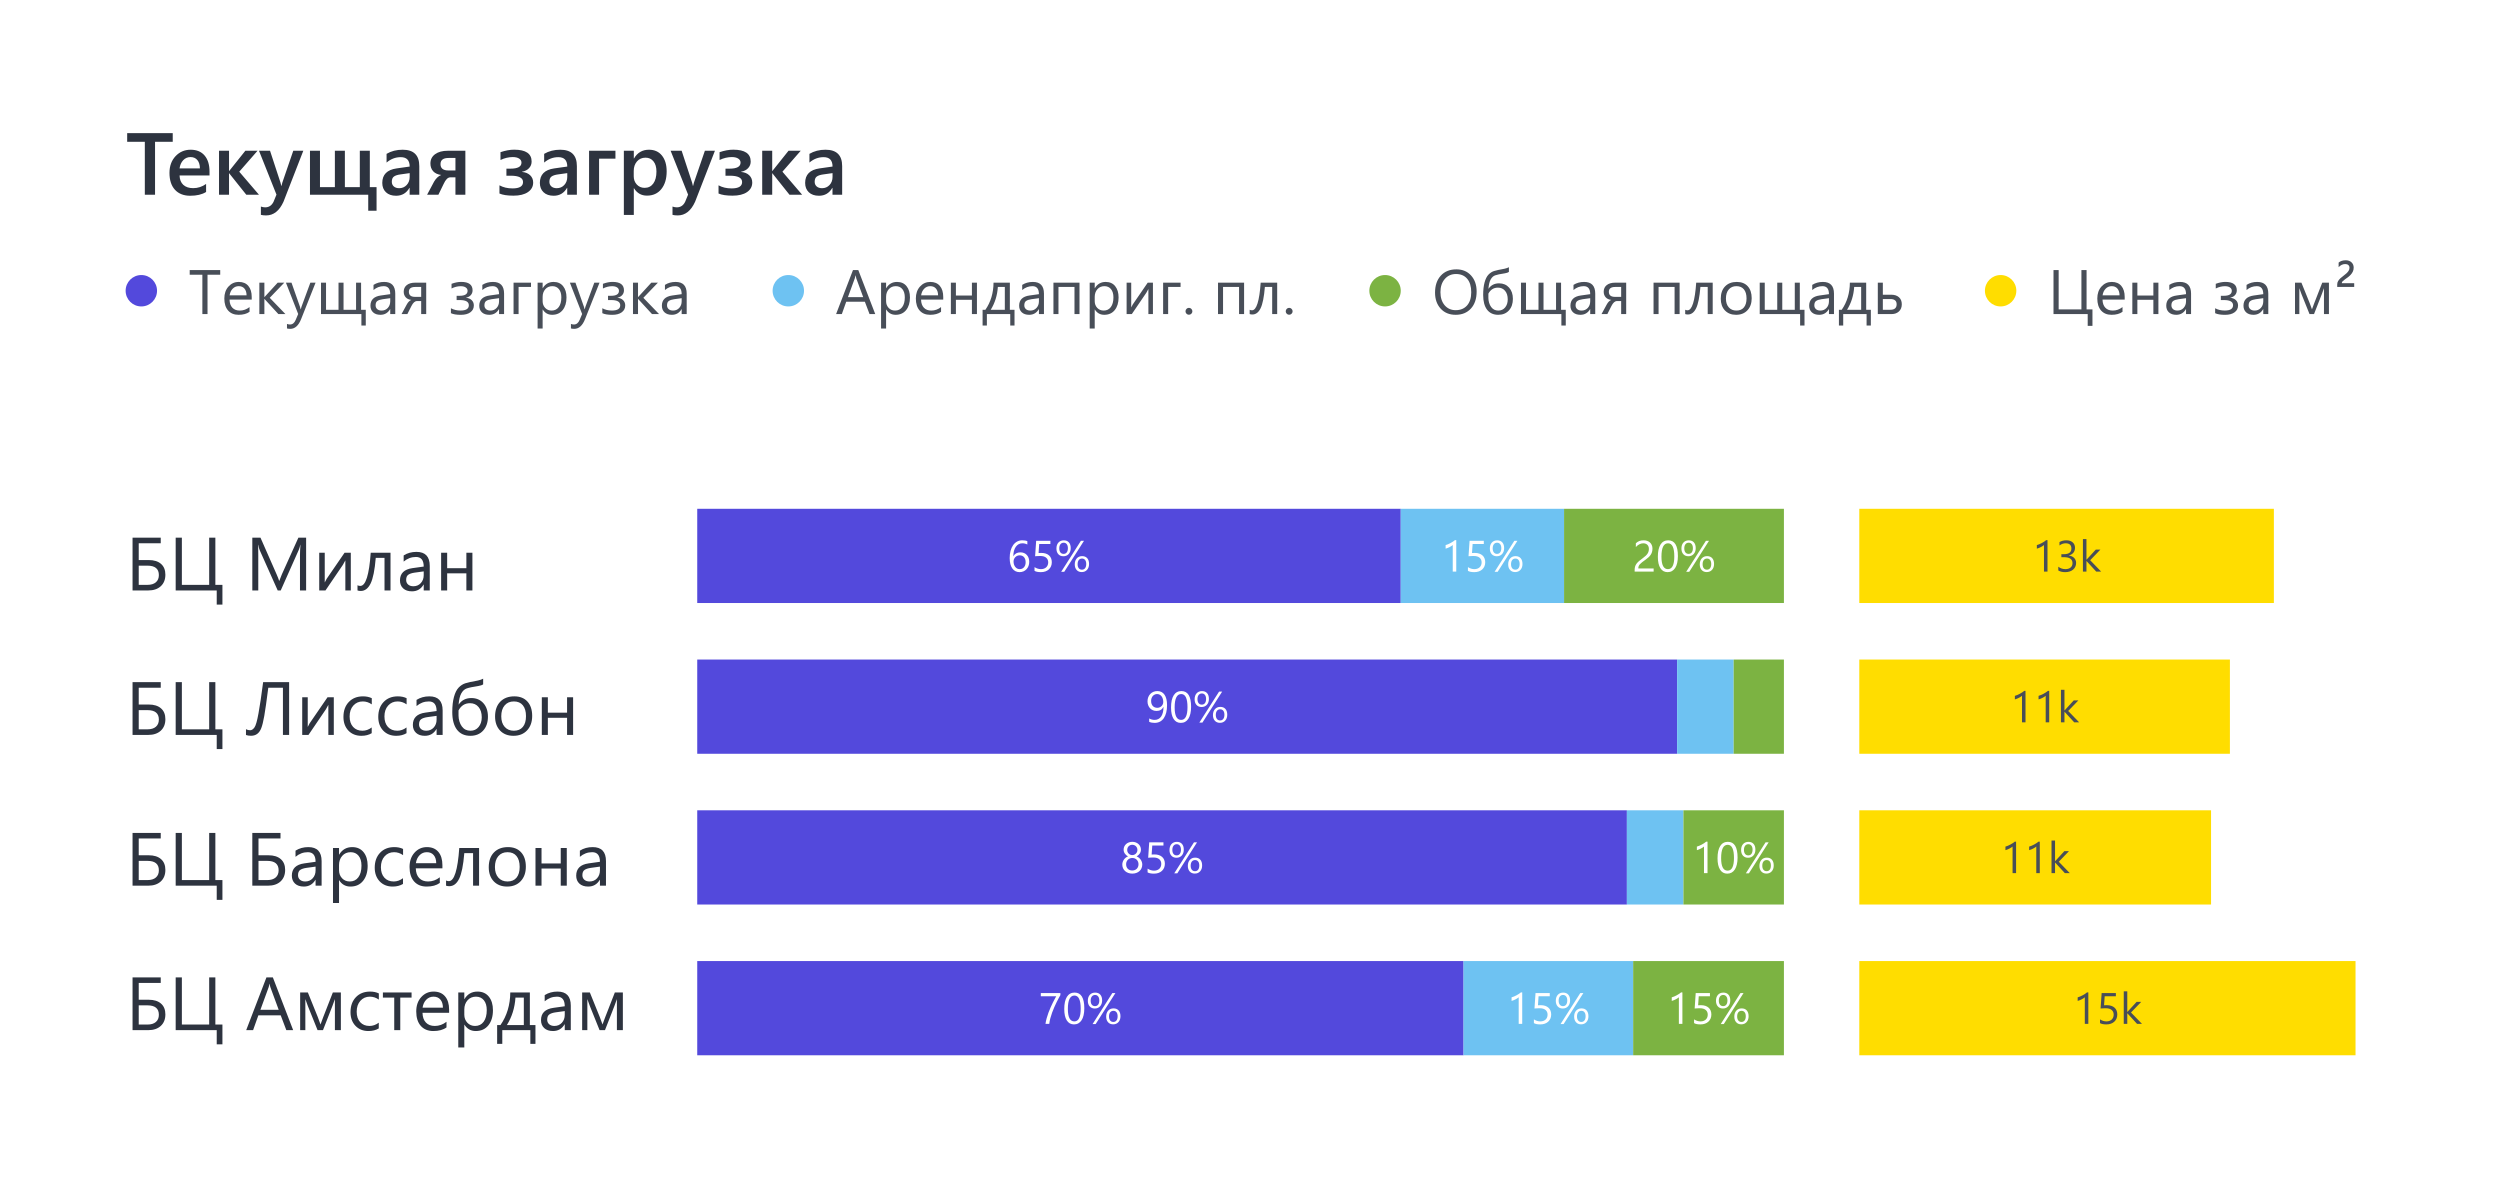 <?xml version="1.0" encoding="UTF-8"?> <svg xmlns="http://www.w3.org/2000/svg" width="398" height="190" viewBox="0 0 398 190" fill="none"> <rect width="398" height="190" fill="white"></rect> <path d="M27.499 22.578L24.683 22.578L24.683 31L23.056 31L23.056 22.578L20.246 22.578L20.246 21.197L27.499 21.197L27.499 22.578ZM33.357 27.931L28.586 27.931C28.604 28.578 28.802 29.077 29.181 29.428C29.564 29.779 30.088 29.954 30.753 29.954C31.5 29.954 32.186 29.731 32.81 29.284L32.81 30.562C32.172 30.963 31.329 31.164 30.281 31.164C29.251 31.164 28.442 30.847 27.855 30.214C27.271 29.576 26.98 28.68 26.98 27.527C26.98 26.438 27.301 25.552 27.943 24.868C28.59 24.18 29.393 23.836 30.35 23.836C31.307 23.836 32.047 24.144 32.571 24.759C33.095 25.374 33.357 26.229 33.357 27.322L33.357 27.931ZM31.826 26.81C31.822 26.24 31.687 25.798 31.423 25.483C31.159 25.164 30.794 25.005 30.329 25.005C29.873 25.005 29.486 25.171 29.167 25.504C28.852 25.837 28.659 26.272 28.586 26.81L31.826 26.81ZM41.226 31L39.209 31L36.488 27.589L36.461 27.589L36.461 31L34.868 31L34.868 24L36.461 24L36.461 27.22L36.488 27.22L39.059 24L41 24L38.088 27.336L41.226 31ZM48.287 24L45.129 32.121C44.473 33.57 43.552 34.295 42.367 34.295C42.035 34.295 41.757 34.265 41.533 34.206L41.533 32.887C41.784 32.969 42.012 33.01 42.217 33.01C42.809 33.01 43.251 32.718 43.543 32.135L44.015 30.986L41.232 24L42.989 24L44.657 29.086C44.675 29.15 44.717 29.318 44.78 29.592L44.815 29.592C44.837 29.487 44.878 29.323 44.938 29.1L46.688 24L48.287 24ZM59.949 33.55L58.623 33.55L58.623 31L49.347 31L49.347 24L50.94 24L50.94 29.79L53.312 29.79L53.312 24L54.904 24L54.904 29.79L57.283 29.79L57.283 24L58.876 24L58.876 29.79L59.949 29.79L59.949 33.55ZM66.751 31L65.213 31L65.213 29.906L65.186 29.906C64.703 30.745 63.994 31.164 63.06 31.164C62.371 31.164 61.831 30.977 61.44 30.604C61.052 30.23 60.858 29.735 60.858 29.12C60.858 27.799 61.62 27.028 63.142 26.81L65.22 26.516C65.22 25.518 64.746 25.019 63.798 25.019C62.964 25.019 62.212 25.306 61.542 25.88L61.542 24.492C62.28 24.055 63.133 23.836 64.099 23.836C65.867 23.836 66.751 24.706 66.751 26.447L66.751 31ZM65.22 27.561L63.75 27.767C63.294 27.826 62.95 27.938 62.718 28.102C62.49 28.261 62.376 28.544 62.376 28.949C62.376 29.245 62.481 29.489 62.69 29.681C62.905 29.867 63.19 29.961 63.545 29.961C64.028 29.961 64.427 29.792 64.741 29.455C65.06 29.113 65.22 28.685 65.22 28.17L65.22 27.561ZM74.086 31L72.507 31L72.507 28.231L71.693 28.231C71.301 28.231 70.946 28.582 70.627 29.284L69.793 31L67.995 31L69.103 28.922C69.417 28.384 69.795 28.029 70.237 27.855C69.681 27.783 69.255 27.584 68.959 27.261C68.667 26.933 68.522 26.523 68.522 26.03C68.522 25.406 68.77 24.912 69.267 24.547C69.768 24.182 70.44 24 71.283 24L74.086 24L74.086 31ZM72.507 27.138L72.507 25.148L71.413 25.148C70.556 25.148 70.128 25.474 70.128 26.126C70.128 26.8 70.549 27.138 71.393 27.138L72.507 27.138ZM79.514 30.809L79.514 29.503C80.106 29.831 80.799 29.995 81.592 29.995C82.708 29.995 83.267 29.658 83.267 28.983C83.267 28.309 82.608 27.972 81.291 27.972L80.621 27.972L80.621 26.851L81.264 26.851C82.435 26.851 83.02 26.529 83.02 25.887C83.02 25.618 82.895 25.404 82.644 25.244C82.398 25.085 82.061 25.005 81.633 25.005C80.981 25.005 80.329 25.16 79.678 25.47L79.678 24.226C80.466 23.961 81.191 23.829 81.852 23.829C83.706 23.829 84.634 24.458 84.634 25.716C84.634 26.121 84.499 26.47 84.231 26.762C83.966 27.053 83.592 27.247 83.109 27.343L83.109 27.377C83.643 27.418 84.071 27.591 84.394 27.896C84.718 28.202 84.88 28.589 84.88 29.059C84.88 29.697 84.602 30.205 84.046 30.583C83.49 30.961 82.724 31.15 81.749 31.15C80.774 31.15 80.029 31.037 79.514 30.809ZM91.839 31L90.301 31L90.301 29.906L90.273 29.906C89.79 30.745 89.082 31.164 88.147 31.164C87.459 31.164 86.919 30.977 86.527 30.604C86.14 30.23 85.946 29.735 85.946 29.12C85.946 27.799 86.707 27.028 88.23 26.81L90.308 26.516C90.308 25.518 89.834 25.019 88.886 25.019C88.052 25.019 87.3 25.306 86.63 25.88L86.63 24.492C87.368 24.055 88.22 23.836 89.186 23.836C90.955 23.836 91.839 24.706 91.839 26.447L91.839 31ZM90.308 27.561L88.838 27.767C88.382 27.826 88.038 27.938 87.806 28.102C87.578 28.261 87.464 28.544 87.464 28.949C87.464 29.245 87.569 29.489 87.778 29.681C87.993 29.867 88.277 29.961 88.633 29.961C89.116 29.961 89.515 29.792 89.829 29.455C90.148 29.113 90.308 28.685 90.308 28.17L90.308 27.561ZM97.978 25.265L95.373 25.265L95.373 31L93.78 31L93.78 24L97.978 24L97.978 25.265ZM100.931 29.968L100.903 29.968L100.903 34.22L99.317 34.22L99.317 24L100.903 24L100.903 25.23L100.931 25.23C101.473 24.301 102.266 23.836 103.31 23.836C104.198 23.836 104.891 24.148 105.388 24.773C105.884 25.397 106.133 26.235 106.133 27.288C106.133 28.455 105.853 29.389 105.292 30.091C104.731 30.793 103.966 31.144 102.995 31.144C102.102 31.144 101.414 30.752 100.931 29.968ZM100.89 27.206L100.89 28.074C100.89 28.585 101.051 29.018 101.375 29.373C101.703 29.729 102.118 29.906 102.619 29.906C103.207 29.906 103.667 29.678 104 29.223C104.337 28.762 104.506 28.122 104.506 27.302C104.506 26.614 104.349 26.076 104.034 25.689C103.724 25.297 103.303 25.101 102.77 25.101C102.204 25.101 101.749 25.301 101.402 25.702C101.061 26.103 100.89 26.605 100.89 27.206ZM113.816 24L110.658 32.121C110.002 33.57 109.081 34.295 107.896 34.295C107.564 34.295 107.286 34.265 107.062 34.206L107.062 32.887C107.313 32.969 107.541 33.01 107.746 33.01C108.339 33.01 108.781 32.718 109.072 32.135L109.544 30.986L106.762 24L108.519 24L110.187 29.086C110.205 29.15 110.246 29.318 110.31 29.592L110.344 29.592C110.367 29.487 110.408 29.323 110.467 29.1L112.217 24L113.816 24ZM114.391 30.809L114.391 29.503C114.983 29.831 115.676 29.995 116.469 29.995C117.585 29.995 118.144 29.658 118.144 28.983C118.144 28.309 117.485 27.972 116.168 27.972L115.498 27.972L115.498 26.851L116.141 26.851C117.312 26.851 117.897 26.529 117.897 25.887C117.897 25.618 117.772 25.404 117.521 25.244C117.275 25.085 116.938 25.005 116.51 25.005C115.858 25.005 115.206 25.16 114.555 25.47L114.555 24.226C115.343 23.961 116.068 23.829 116.729 23.829C118.583 23.829 119.511 24.458 119.511 25.716C119.511 26.121 119.376 26.47 119.107 26.762C118.843 27.053 118.469 27.247 117.986 27.343L117.986 27.377C118.52 27.418 118.948 27.591 119.271 27.896C119.595 28.202 119.757 28.589 119.757 29.059C119.757 29.697 119.479 30.205 118.923 30.583C118.367 30.961 117.601 31.15 116.626 31.15C115.651 31.15 114.906 31.037 114.391 30.809ZM127.7 31L125.684 31L122.963 27.589L122.936 27.589L122.936 31L121.343 31L121.343 24L122.936 24L122.936 27.22L122.963 27.22L125.533 24L127.475 24L124.562 27.336L127.7 31ZM134.071 31L132.533 31L132.533 29.906L132.506 29.906C132.023 30.745 131.314 31.164 130.38 31.164C129.692 31.164 129.152 30.977 128.76 30.604C128.372 30.23 128.179 29.735 128.179 29.12C128.179 27.799 128.94 27.028 130.462 26.81L132.54 26.516C132.54 25.518 132.066 25.019 131.118 25.019C130.284 25.019 129.532 25.306 128.862 25.88L128.862 24.492C129.601 24.055 130.453 23.836 131.419 23.836C133.187 23.836 134.071 24.706 134.071 26.447L134.071 31ZM132.54 27.561L131.07 27.767C130.615 27.826 130.271 27.938 130.038 28.102C129.81 28.261 129.696 28.544 129.696 28.949C129.696 29.245 129.801 29.489 130.011 29.681C130.225 29.867 130.51 29.961 130.865 29.961C131.348 29.961 131.747 29.792 132.062 29.455C132.381 29.113 132.54 28.685 132.54 28.17L132.54 27.561Z" fill="#2D333F"></path> <path d="M21.102 94L21.102 85.598L25.59 85.598L25.59 86.488L22.086 86.488L22.086 89.16L23.68 89.16C24.516 89.16 25.166 89.363 25.631 89.769C26.096 90.172 26.328 90.746 26.328 91.492C26.328 92.266 26.084 92.877 25.596 93.326C25.107 93.775 24.441 94 23.598 94L21.102 94ZM22.086 90.051L22.086 93.109L23.469 93.109C24.051 93.109 24.5 92.973 24.816 92.699C25.133 92.426 25.291 92.043 25.291 91.551C25.291 90.551 24.684 90.051 23.469 90.051L22.086 90.051ZM35.41 96.256L34.502 96.256L34.502 94L27.969 94L27.969 85.598L28.953 85.598L28.953 93.109L33.301 93.109L33.301 85.598L34.285 85.598L34.285 93.109L35.41 93.109L35.41 96.256ZM48.734 94L47.756 94L47.756 88.363C47.756 87.918 47.783 87.373 47.838 86.728L47.815 86.728C47.721 87.107 47.637 87.379 47.562 87.543L44.691 94L44.211 94L41.346 87.59C41.264 87.402 41.18 87.115 41.094 86.728L41.07 86.728C41.102 87.064 41.117 87.613 41.117 88.375L41.117 94L40.168 94L40.168 85.598L41.469 85.598L44.047 91.457C44.246 91.906 44.375 92.242 44.434 92.465L44.469 92.465C44.637 92.004 44.772 91.66 44.873 91.434L47.504 85.598L48.734 85.598L48.734 94ZM55.848 94L54.98 94L54.98 89.213C54.895 89.381 54.764 89.617 54.588 89.922L51.816 94L50.82 94L50.82 88L51.699 88L51.699 92.728C51.746 92.615 51.848 92.422 52.004 92.148L54.852 88L55.848 88L55.848 94ZM62.17 94L61.215 94L61.215 88.814L59.82 88.814C59.66 90.756 59.385 92.119 58.994 92.904C58.607 93.689 58.086 94.082 57.43 94.082C57.23 94.082 57.059 94.055 56.914 94L56.914 93.174C57.051 93.244 57.199 93.279 57.359 93.279C58.219 93.279 58.772 91.519 59.018 88L62.17 88L62.17 94ZM68.416 94L67.455 94L67.455 93.062L67.432 93.062C67.014 93.781 66.398 94.141 65.586 94.141C64.988 94.141 64.519 93.982 64.18 93.666C63.844 93.35 63.676 92.93 63.676 92.406C63.676 91.285 64.336 90.633 65.656 90.449L67.455 90.197C67.455 89.178 67.043 88.668 66.219 88.668C65.496 88.668 64.844 88.914 64.262 89.406L64.262 88.422C64.852 88.047 65.531 87.859 66.301 87.859C67.711 87.859 68.416 88.606 68.416 90.098L68.416 94ZM67.455 90.965L66.008 91.164C65.562 91.227 65.227 91.338 65 91.498C64.773 91.654 64.66 91.934 64.66 92.336C64.66 92.629 64.764 92.869 64.971 93.057C65.182 93.24 65.461 93.332 65.809 93.332C66.285 93.332 66.678 93.166 66.986 92.834C67.299 92.498 67.455 92.074 67.455 91.562L67.455 90.965ZM75.207 94L74.246 94L74.246 91.275L71.188 91.275L71.188 94L70.227 94L70.227 88L71.188 88L71.188 90.461L74.246 90.461L74.246 88L75.207 88L75.207 94Z" fill="#2D333F"></path> <path d="M21.102 117L21.102 108.598L25.59 108.598L25.59 109.488L22.086 109.488L22.086 112.16L23.68 112.16C24.516 112.16 25.166 112.363 25.631 112.77C26.096 113.172 26.328 113.746 26.328 114.492C26.328 115.266 26.084 115.877 25.596 116.326C25.107 116.775 24.441 117 23.598 117L21.102 117ZM22.086 113.051L22.086 116.109L23.469 116.109C24.051 116.109 24.5 115.973 24.816 115.699C25.133 115.426 25.291 115.043 25.291 114.551C25.291 113.551 24.684 113.051 23.469 113.051L22.086 113.051ZM35.41 119.256L34.502 119.256L34.502 117L27.969 117L27.969 108.598L28.953 108.598L28.953 116.109L33.301 116.109L33.301 108.598L34.285 108.598L34.285 116.109L35.41 116.109L35.41 119.256ZM46.027 117L45.043 117L45.043 109.488L42.711 109.488C42.441 111.605 42.228 113.102 42.072 113.977C41.916 114.852 41.758 115.496 41.598 115.91C41.438 116.324 41.221 116.633 40.947 116.836C40.674 117.035 40.346 117.135 39.963 117.135C39.654 117.135 39.387 117.094 39.16 117.012L39.16 116.086C39.359 116.199 39.58 116.256 39.822 116.256C40.065 116.256 40.291 116.111 40.502 115.822C40.717 115.533 40.934 114.781 41.152 113.566C41.375 112.352 41.621 110.695 41.891 108.598L46.027 108.598L46.027 117ZM53.141 117L52.273 117L52.273 112.213C52.188 112.381 52.057 112.617 51.881 112.922L49.109 117L48.113 117L48.113 111L48.992 111L48.992 115.729C49.039 115.615 49.141 115.422 49.297 115.148L52.145 111L53.141 111L53.141 117ZM59.176 116.725C58.715 117.002 58.168 117.141 57.535 117.141C56.68 117.141 55.988 116.863 55.461 116.309C54.938 115.75 54.676 115.027 54.676 114.141C54.676 113.152 54.959 112.359 55.525 111.762C56.092 111.16 56.848 110.859 57.793 110.859C58.32 110.859 58.785 110.957 59.188 111.152L59.188 112.137C58.742 111.824 58.266 111.668 57.758 111.668C57.145 111.668 56.641 111.889 56.246 112.33C55.855 112.768 55.66 113.344 55.66 114.059C55.66 114.762 55.844 115.316 56.211 115.723C56.582 116.129 57.078 116.332 57.699 116.332C58.223 116.332 58.715 116.158 59.176 115.811L59.176 116.725ZM64.719 116.725C64.258 117.002 63.711 117.141 63.078 117.141C62.223 117.141 61.531 116.863 61.004 116.309C60.48 115.75 60.219 115.027 60.219 114.141C60.219 113.152 60.502 112.359 61.068 111.762C61.635 111.16 62.391 110.859 63.336 110.859C63.863 110.859 64.328 110.957 64.731 111.152L64.731 112.137C64.285 111.824 63.809 111.668 63.301 111.668C62.688 111.668 62.184 111.889 61.789 112.33C61.398 112.768 61.203 113.344 61.203 114.059C61.203 114.762 61.387 115.316 61.754 115.723C62.125 116.129 62.621 116.332 63.242 116.332C63.766 116.332 64.258 116.158 64.719 115.811L64.719 116.725ZM70.467 117L69.506 117L69.506 116.063L69.482 116.063C69.064 116.781 68.449 117.141 67.637 117.141C67.039 117.141 66.57 116.982 66.231 116.666C65.894 116.35 65.727 115.93 65.727 115.406C65.727 114.285 66.387 113.633 67.707 113.449L69.506 113.197C69.506 112.178 69.094 111.668 68.269 111.668C67.547 111.668 66.894 111.914 66.312 112.406L66.312 111.422C66.902 111.047 67.582 110.859 68.352 110.859C69.762 110.859 70.467 111.605 70.467 113.098L70.467 117ZM69.506 113.965L68.059 114.164C67.613 114.227 67.277 114.338 67.051 114.498C66.824 114.654 66.711 114.934 66.711 115.336C66.711 115.629 66.814 115.869 67.022 116.057C67.232 116.24 67.512 116.332 67.859 116.332C68.336 116.332 68.728 116.166 69.037 115.834C69.35 115.498 69.506 115.074 69.506 114.563L69.506 113.965ZM76.918 108.047L76.918 108.949C76.758 109.066 76.5 109.154 76.144 109.213C75.266 109.346 74.65 109.475 74.299 109.6C73.951 109.721 73.664 109.982 73.438 110.385C73.215 110.787 73.072 111.375 73.01 112.148L73.033 112.148C73.502 111.469 74.17 111.129 75.037 111.129C75.83 111.129 76.469 111.4 76.953 111.943C77.438 112.486 77.68 113.203 77.68 114.094C77.68 115.012 77.426 115.75 76.918 116.309C76.414 116.863 75.734 117.141 74.879 117.141C73.957 117.141 73.246 116.814 72.746 116.162C72.25 115.506 72.002 114.57 72.002 113.355C72.002 112.41 72.092 111.609 72.272 110.953C72.451 110.293 72.699 109.797 73.016 109.465C73.336 109.133 73.689 108.904 74.076 108.779C74.467 108.654 75.135 108.508 76.08 108.34C76.455 108.254 76.734 108.156 76.918 108.047ZM72.998 113.098L72.998 113.93C73.002 114.242 73.049 114.549 73.139 114.85C73.228 115.15 73.357 115.416 73.525 115.646C73.693 115.877 73.891 116.049 74.117 116.162C74.348 116.275 74.609 116.332 74.902 116.332C75.438 116.332 75.869 116.133 76.197 115.734C76.529 115.332 76.695 114.818 76.695 114.193C76.695 113.506 76.525 112.961 76.186 112.559C75.85 112.152 75.394 111.949 74.82 111.949C74.016 111.949 73.408 112.332 72.998 113.098ZM81.734 117.141C80.848 117.141 80.139 116.861 79.607 116.303C79.08 115.74 78.816 114.996 78.816 114.07C78.816 113.063 79.092 112.275 79.643 111.709C80.193 111.143 80.938 110.859 81.875 110.859C82.769 110.859 83.467 111.135 83.967 111.686C84.471 112.236 84.723 113 84.723 113.977C84.723 114.934 84.451 115.701 83.908 116.279C83.369 116.854 82.644 117.141 81.734 117.141ZM81.805 111.668C81.188 111.668 80.699 111.879 80.34 112.301C79.981 112.719 79.801 113.297 79.801 114.035C79.801 114.746 79.982 115.307 80.346 115.717C80.709 116.127 81.195 116.332 81.805 116.332C82.426 116.332 82.902 116.131 83.234 115.729C83.57 115.326 83.738 114.754 83.738 114.012C83.738 113.262 83.57 112.684 83.234 112.277C82.902 111.871 82.426 111.668 81.805 111.668ZM91.238 117L90.277 117L90.277 114.275L87.219 114.275L87.219 117L86.258 117L86.258 111L87.219 111L87.219 113.461L90.277 113.461L90.277 111L91.238 111L91.238 117Z" fill="#2D333F"></path> <path d="M21.102 141L21.102 132.598L25.59 132.598L25.59 133.488L22.086 133.488L22.086 136.16L23.68 136.16C24.516 136.16 25.166 136.363 25.631 136.77C26.096 137.172 26.328 137.746 26.328 138.492C26.328 139.266 26.084 139.877 25.596 140.326C25.107 140.775 24.441 141 23.598 141L21.102 141ZM22.086 137.051L22.086 140.109L23.469 140.109C24.051 140.109 24.5 139.973 24.816 139.699C25.133 139.426 25.291 139.043 25.291 138.551C25.291 137.551 24.684 137.051 23.469 137.051L22.086 137.051ZM35.41 143.256L34.502 143.256L34.502 141L27.969 141L27.969 132.598L28.953 132.598L28.953 140.109L33.301 140.109L33.301 132.598L34.285 132.598L34.285 140.109L35.41 140.109L35.41 143.256ZM40.168 141L40.168 132.598L44.656 132.598L44.656 133.488L41.152 133.488L41.152 136.16L42.746 136.16C43.582 136.16 44.232 136.363 44.697 136.77C45.162 137.172 45.395 137.746 45.395 138.492C45.395 139.266 45.15 139.877 44.662 140.326C44.174 140.775 43.508 141 42.664 141L40.168 141ZM41.152 137.051L41.152 140.109L42.535 140.109C43.117 140.109 43.566 139.973 43.883 139.699C44.199 139.426 44.357 139.043 44.357 138.551C44.357 137.551 43.75 137.051 42.535 137.051L41.152 137.051ZM51.201 141L50.24 141L50.24 140.063L50.217 140.063C49.799 140.781 49.184 141.141 48.371 141.141C47.773 141.141 47.305 140.982 46.965 140.666C46.629 140.35 46.461 139.93 46.461 139.406C46.461 138.285 47.121 137.633 48.441 137.449L50.24 137.197C50.24 136.178 49.828 135.668 49.004 135.668C48.281 135.668 47.629 135.914 47.047 136.406L47.047 135.422C47.637 135.047 48.316 134.859 49.086 134.859C50.496 134.859 51.201 135.605 51.201 137.098L51.201 141ZM50.24 137.965L48.793 138.164C48.348 138.227 48.012 138.338 47.785 138.498C47.559 138.654 47.445 138.934 47.445 139.336C47.445 139.629 47.549 139.869 47.756 140.057C47.967 140.24 48.246 140.332 48.594 140.332C49.07 140.332 49.463 140.166 49.772 139.834C50.084 139.498 50.24 139.074 50.24 138.563L50.24 137.965ZM53.996 140.133L53.973 140.133L53.973 143.76L53.012 143.76L53.012 135L53.973 135L53.973 136.055L53.996 136.055C54.469 135.258 55.16 134.859 56.07 134.859C56.844 134.859 57.447 135.129 57.881 135.668C58.315 136.203 58.531 136.922 58.531 137.824C58.531 138.828 58.287 139.633 57.799 140.238C57.31 140.84 56.643 141.141 55.795 141.141C55.018 141.141 54.418 140.805 53.996 140.133ZM53.973 137.713L53.973 138.551C53.973 139.047 54.133 139.469 54.453 139.816C54.777 140.16 55.188 140.332 55.684 140.332C56.266 140.332 56.721 140.109 57.049 139.664C57.381 139.219 57.547 138.6 57.547 137.807C57.547 137.139 57.393 136.615 57.084 136.236C56.775 135.857 56.357 135.668 55.83 135.668C55.272 135.668 54.822 135.863 54.482 136.254C54.143 136.641 53.973 137.127 53.973 137.713ZM64.156 140.725C63.695 141.002 63.148 141.141 62.516 141.141C61.66 141.141 60.969 140.863 60.441 140.309C59.918 139.75 59.656 139.027 59.656 138.141C59.656 137.152 59.94 136.359 60.506 135.762C61.072 135.16 61.828 134.859 62.773 134.859C63.301 134.859 63.766 134.957 64.168 135.152L64.168 136.137C63.723 135.824 63.246 135.668 62.738 135.668C62.125 135.668 61.621 135.889 61.227 136.33C60.836 136.768 60.641 137.344 60.641 138.059C60.641 138.762 60.824 139.316 61.191 139.723C61.562 140.129 62.059 140.332 62.68 140.332C63.203 140.332 63.695 140.158 64.156 139.811L64.156 140.725ZM70.432 138.24L66.195 138.24C66.211 138.908 66.391 139.424 66.734 139.787C67.078 140.15 67.551 140.332 68.152 140.332C68.828 140.332 69.449 140.109 70.016 139.664L70.016 140.566C69.488 140.949 68.791 141.141 67.924 141.141C67.076 141.141 66.41 140.869 65.926 140.326C65.441 139.779 65.199 139.012 65.199 138.023C65.199 137.09 65.463 136.33 65.99 135.744C66.522 135.154 67.18 134.859 67.965 134.859C68.75 134.859 69.357 135.113 69.787 135.621C70.217 136.129 70.432 136.834 70.432 137.736L70.432 138.24ZM69.447 137.426C69.443 136.871 69.309 136.439 69.043 136.131C68.781 135.822 68.416 135.668 67.947 135.668C67.494 135.668 67.109 135.83 66.793 136.154C66.477 136.479 66.281 136.902 66.207 137.426L69.447 137.426ZM76.268 141L75.312 141L75.312 135.814L73.918 135.814C73.758 137.756 73.482 139.119 73.092 139.904C72.705 140.689 72.184 141.082 71.527 141.082C71.328 141.082 71.156 141.055 71.012 141L71.012 140.174C71.148 140.244 71.297 140.279 71.457 140.279C72.316 140.279 72.869 138.52 73.115 135L76.268 135L76.268 141ZM80.727 141.141C79.84 141.141 79.131 140.861 78.6 140.303C78.072 139.74 77.809 138.996 77.809 138.07C77.809 137.063 78.084 136.275 78.635 135.709C79.186 135.143 79.93 134.859 80.867 134.859C81.762 134.859 82.459 135.135 82.959 135.686C83.463 136.236 83.715 137 83.715 137.977C83.715 138.934 83.443 139.701 82.9 140.279C82.361 140.854 81.637 141.141 80.727 141.141ZM80.797 135.668C80.18 135.668 79.691 135.879 79.332 136.301C78.973 136.719 78.793 137.297 78.793 138.035C78.793 138.746 78.975 139.307 79.338 139.717C79.701 140.127 80.188 140.332 80.797 140.332C81.418 140.332 81.894 140.131 82.227 139.729C82.562 139.326 82.731 138.754 82.731 138.012C82.731 137.262 82.562 136.684 82.227 136.277C81.894 135.871 81.418 135.668 80.797 135.668ZM90.231 141L89.269 141L89.269 138.275L86.211 138.275L86.211 141L85.25 141L85.25 135L86.211 135L86.211 137.461L89.269 137.461L89.269 135L90.231 135L90.231 141ZM96.471 141L95.51 141L95.51 140.063L95.486 140.063C95.068 140.781 94.453 141.141 93.641 141.141C93.043 141.141 92.574 140.982 92.234 140.666C91.898 140.35 91.731 139.93 91.731 139.406C91.731 138.285 92.391 137.633 93.711 137.449L95.51 137.197C95.51 136.178 95.098 135.668 94.273 135.668C93.551 135.668 92.898 135.914 92.316 136.406L92.316 135.422C92.906 135.047 93.586 134.859 94.356 134.859C95.766 134.859 96.471 135.605 96.471 137.098L96.471 141ZM95.51 137.965L94.062 138.164C93.617 138.227 93.281 138.338 93.055 138.498C92.828 138.654 92.715 138.934 92.715 139.336C92.715 139.629 92.818 139.869 93.025 140.057C93.236 140.24 93.516 140.332 93.863 140.332C94.34 140.332 94.732 140.166 95.041 139.834C95.353 139.498 95.51 139.074 95.51 138.563L95.51 137.965Z" fill="#2D333F"></path> <path d="M21.102 164L21.102 155.598L25.59 155.598L25.59 156.488L22.086 156.488L22.086 159.16L23.68 159.16C24.516 159.16 25.166 159.363 25.631 159.77C26.096 160.172 26.328 160.746 26.328 161.492C26.328 162.266 26.084 162.877 25.596 163.326C25.107 163.775 24.441 164 23.598 164L21.102 164ZM22.086 160.051L22.086 163.109L23.469 163.109C24.051 163.109 24.5 162.973 24.816 162.699C25.133 162.426 25.291 162.043 25.291 161.551C25.291 160.551 24.684 160.051 23.469 160.051L22.086 160.051ZM35.41 166.256L34.502 166.256L34.502 164L27.969 164L27.969 155.598L28.953 155.598L28.953 163.109L33.301 163.109L33.301 155.598L34.285 155.598L34.285 163.109L35.41 163.109L35.41 166.256ZM46.672 164L45.582 164L44.691 161.645L41.129 161.645L40.291 164L39.195 164L42.418 155.598L43.438 155.598L46.672 164ZM44.369 160.76L43.051 157.18C43.008 157.063 42.965 156.875 42.922 156.617L42.898 156.617C42.859 156.855 42.815 157.043 42.764 157.18L41.457 160.76L44.369 160.76ZM54.266 164L53.316 164L53.316 159.055C53.23 159.305 53.098 159.672 52.918 160.156L51.418 164L50.557 164L49.01 160.156C48.928 159.949 48.795 159.582 48.611 159.055L48.611 164L47.785 164L47.785 158L49.01 158L50.592 161.914C50.705 162.199 50.85 162.594 51.025 163.098L51.453 161.938L52.988 158L54.266 158L54.266 164ZM60.301 163.725C59.84 164.002 59.293 164.141 58.66 164.141C57.805 164.141 57.113 163.863 56.586 163.309C56.062 162.75 55.801 162.027 55.801 161.141C55.801 160.152 56.084 159.359 56.65 158.762C57.217 158.16 57.973 157.859 58.918 157.859C59.445 157.859 59.91 157.957 60.312 158.152L60.312 159.137C59.867 158.824 59.391 158.668 58.883 158.668C58.27 158.668 57.766 158.889 57.371 159.33C56.98 159.768 56.785 160.344 56.785 161.059C56.785 161.762 56.969 162.316 57.336 162.723C57.707 163.129 58.203 163.332 58.824 163.332C59.348 163.332 59.84 163.158 60.301 162.811L60.301 163.725ZM65.522 158.82L63.723 158.82L63.723 164L62.762 164L62.762 158.82L60.957 158.82L60.957 158L65.522 158L65.522 158.82ZM71.498 161.24L67.262 161.24C67.277 161.908 67.457 162.424 67.801 162.787C68.144 163.15 68.617 163.332 69.219 163.332C69.894 163.332 70.516 163.109 71.082 162.664L71.082 163.566C70.555 163.949 69.857 164.141 68.99 164.141C68.143 164.141 67.477 163.869 66.992 163.326C66.508 162.779 66.266 162.012 66.266 161.023C66.266 160.09 66.529 159.33 67.057 158.744C67.588 158.154 68.246 157.859 69.031 157.859C69.816 157.859 70.424 158.113 70.853 158.621C71.283 159.129 71.498 159.834 71.498 160.736L71.498 161.24ZM70.514 160.426C70.51 159.871 70.375 159.439 70.109 159.131C69.848 158.822 69.482 158.668 69.014 158.668C68.561 158.668 68.176 158.83 67.859 159.154C67.543 159.479 67.348 159.902 67.273 160.426L70.514 160.426ZM73.941 163.133L73.918 163.133L73.918 166.76L72.957 166.76L72.957 158L73.918 158L73.918 159.055L73.941 159.055C74.414 158.258 75.106 157.859 76.016 157.859C76.789 157.859 77.393 158.129 77.826 158.668C78.26 159.203 78.477 159.922 78.477 160.824C78.477 161.828 78.232 162.633 77.744 163.238C77.256 163.84 76.588 164.141 75.74 164.141C74.963 164.141 74.363 163.805 73.941 163.133ZM73.918 160.713L73.918 161.551C73.918 162.047 74.078 162.469 74.398 162.816C74.723 163.16 75.133 163.332 75.629 163.332C76.211 163.332 76.666 163.109 76.994 162.664C77.326 162.219 77.492 161.6 77.492 160.807C77.492 160.139 77.338 159.615 77.029 159.236C76.721 158.857 76.303 158.668 75.775 158.668C75.217 158.668 74.768 158.863 74.428 159.254C74.088 159.641 73.918 160.127 73.918 160.713ZM85.244 166.186L84.43 166.186L84.43 164L79.965 164L79.965 166.186L79.144 166.186L79.144 163.186L79.678 163.186C80.701 161.709 81.221 159.98 81.236 158L84.353 158L84.353 163.186L85.244 163.186L85.244 166.186ZM83.393 163.186L83.393 158.814L82.062 158.814C81.957 160.432 81.502 161.889 80.697 163.186L83.393 163.186ZM90.869 164L89.908 164L89.908 163.063L89.885 163.063C89.467 163.781 88.852 164.141 88.039 164.141C87.441 164.141 86.973 163.982 86.633 163.666C86.297 163.35 86.129 162.93 86.129 162.406C86.129 161.285 86.789 160.633 88.109 160.449L89.908 160.197C89.908 159.178 89.496 158.668 88.672 158.668C87.949 158.668 87.297 158.914 86.715 159.406L86.715 158.422C87.305 158.047 87.984 157.859 88.754 157.859C90.164 157.859 90.869 158.605 90.869 160.098L90.869 164ZM89.908 160.965L88.461 161.164C88.016 161.227 87.68 161.338 87.453 161.498C87.227 161.654 87.113 161.934 87.113 162.336C87.113 162.629 87.217 162.869 87.424 163.057C87.635 163.24 87.914 163.332 88.262 163.332C88.738 163.332 89.131 163.166 89.439 162.834C89.752 162.498 89.908 162.074 89.908 161.563L89.908 160.965ZM99.16 164L98.211 164L98.211 159.055C98.125 159.305 97.992 159.672 97.812 160.156L96.312 164L95.451 164L93.904 160.156C93.822 159.949 93.689 159.582 93.506 159.055L93.506 164L92.68 164L92.68 158L93.904 158L95.486 161.914C95.6 162.199 95.744 162.594 95.92 163.098L96.348 161.938L97.883 158L99.16 158L99.16 164Z" fill="#2D333F"></path> <rect x="111" y="81" width="112" height="15" fill="#5349DC"></rect> <path d="M163.855 89.445C163.855 89.684 163.817 89.904 163.739 90.105C163.662 90.305 163.555 90.478 163.418 90.624C163.281 90.77 163.118 90.884 162.929 90.966C162.74 91.046 162.535 91.085 162.314 91.085C162.068 91.085 161.847 91.034 161.651 90.932C161.457 90.829 161.292 90.682 161.155 90.491C161.021 90.297 160.918 90.061 160.848 89.783C160.777 89.505 160.742 89.192 160.742 88.843C160.742 88.417 160.788 88.031 160.882 87.685C160.978 87.336 161.112 87.039 161.285 86.793C161.461 86.544 161.671 86.353 161.917 86.218C162.164 86.084 162.438 86.017 162.741 86.017C163.078 86.017 163.35 86.063 163.555 86.157L163.555 86.686C163.302 86.557 163.035 86.492 162.755 86.492C162.536 86.492 162.339 86.541 162.164 86.639C161.988 86.737 161.838 86.876 161.712 87.056C161.587 87.233 161.49 87.449 161.422 87.702C161.356 87.955 161.323 88.236 161.323 88.546L161.336 88.546C161.562 88.138 161.935 87.934 162.454 87.934C162.668 87.934 162.861 87.971 163.032 88.043C163.205 88.116 163.352 88.22 163.473 88.355C163.596 88.487 163.69 88.645 163.756 88.83C163.822 89.014 163.855 89.219 163.855 89.445ZM163.281 89.517C163.281 89.346 163.26 89.192 163.216 89.055C163.173 88.918 163.11 88.802 163.028 88.707C162.949 88.611 162.849 88.538 162.731 88.488C162.612 88.435 162.478 88.409 162.328 88.409C162.189 88.409 162.06 88.435 161.941 88.488C161.823 88.54 161.72 88.612 161.634 88.703C161.547 88.792 161.479 88.897 161.429 89.018C161.381 89.136 161.357 89.263 161.357 89.397C161.357 89.566 161.381 89.724 161.429 89.872C161.477 90.018 161.544 90.145 161.63 90.255C161.717 90.364 161.819 90.451 161.938 90.515C162.059 90.576 162.192 90.607 162.338 90.607C162.479 90.607 162.608 90.581 162.724 90.528C162.84 90.474 162.939 90.398 163.021 90.303C163.104 90.207 163.167 90.093 163.213 89.961C163.258 89.826 163.281 89.678 163.281 89.517ZM167.448 89.503C167.448 89.742 167.407 89.959 167.325 90.152C167.243 90.346 167.125 90.512 166.973 90.651C166.822 90.79 166.64 90.897 166.426 90.973C166.212 91.048 165.973 91.085 165.711 91.085C165.256 91.085 164.917 91.017 164.696 90.88L164.696 90.286C165.029 90.5 165.37 90.607 165.718 90.607C165.896 90.607 166.056 90.581 166.197 90.528C166.34 90.476 166.462 90.403 166.562 90.31C166.663 90.216 166.739 90.103 166.792 89.971C166.846 89.839 166.874 89.694 166.874 89.537C166.874 89.218 166.766 88.969 166.552 88.789C166.338 88.606 166.027 88.515 165.619 88.515C165.553 88.515 165.484 88.516 165.411 88.519C165.338 88.521 165.265 88.524 165.192 88.529C165.119 88.531 165.047 88.534 164.977 88.539C164.908 88.544 164.846 88.549 164.789 88.556L164.956 86.099L167.222 86.099L167.222 86.605L165.441 86.605L165.342 88.043C165.415 88.039 165.493 88.035 165.575 88.033C165.657 88.029 165.73 88.026 165.793 88.026C166.053 88.026 166.286 88.061 166.491 88.129C166.696 88.197 166.869 88.295 167.01 88.423C167.154 88.548 167.262 88.703 167.335 88.888C167.41 89.07 167.448 89.275 167.448 89.503ZM169.29 88.556C168.953 88.556 168.684 88.446 168.483 88.225C168.283 88.001 168.183 87.704 168.183 87.332C168.183 86.927 168.289 86.608 168.5 86.376C168.712 86.141 168.998 86.023 169.358 86.023C169.707 86.023 169.977 86.132 170.168 86.348C170.362 86.565 170.459 86.869 170.459 87.261C170.459 87.653 170.351 87.967 170.134 88.204C169.92 88.439 169.639 88.556 169.29 88.556ZM169.338 86.399C169.121 86.399 168.951 86.48 168.825 86.642C168.7 86.802 168.637 87.022 168.637 87.302C168.637 87.578 168.699 87.793 168.822 87.948C168.945 88.1 169.112 88.177 169.324 88.177C169.538 88.177 169.706 88.097 169.827 87.938C169.947 87.778 170.008 87.557 170.008 87.274C170.008 86.999 169.947 86.784 169.827 86.632C169.708 86.477 169.545 86.399 169.338 86.399ZM172.571 86.099L169.427 91.034L168.938 91.034L172.079 86.099L172.571 86.099ZM172.209 91.075C171.872 91.075 171.603 90.963 171.402 90.74C171.202 90.517 171.102 90.221 171.102 89.852C171.102 89.446 171.209 89.126 171.423 88.891C171.637 88.654 171.922 88.536 172.277 88.536C172.624 88.536 172.894 88.645 173.087 88.864C173.281 89.082 173.378 89.389 173.378 89.783C173.378 90.173 173.27 90.486 173.053 90.723C172.839 90.958 172.558 91.075 172.209 91.075ZM172.257 88.922C172.038 88.922 171.866 89.002 171.741 89.161C171.618 89.321 171.556 89.542 171.556 89.824C171.556 90.095 171.618 90.308 171.741 90.463C171.864 90.616 172.031 90.692 172.243 90.692C172.457 90.692 172.625 90.613 172.746 90.453C172.866 90.291 172.927 90.07 172.927 89.79C172.927 89.512 172.866 89.298 172.746 89.147C172.627 88.997 172.464 88.922 172.257 88.922Z" fill="white"></path> <rect x="223" y="81" width="26" height="15" fill="#6EC2F2"></rect> <path d="M231.837 91L231.276 91L231.276 86.765C231.233 86.808 231.169 86.859 231.085 86.915C231.003 86.97 230.91 87.025 230.805 87.08C230.702 87.134 230.593 87.186 230.477 87.233C230.363 87.281 230.251 87.319 230.142 87.346L230.142 86.779C230.265 86.745 230.395 86.699 230.531 86.642C230.67 86.583 230.806 86.518 230.938 86.447C231.072 86.374 231.199 86.299 231.317 86.222C231.436 86.142 231.538 86.064 231.625 85.989L231.837 85.989L231.837 91ZM236.448 89.503C236.448 89.742 236.407 89.959 236.325 90.152C236.243 90.346 236.125 90.512 235.973 90.651C235.822 90.79 235.64 90.897 235.426 90.973C235.212 91.048 234.973 91.085 234.711 91.085C234.256 91.085 233.917 91.017 233.696 90.88L233.696 90.286C234.029 90.5 234.37 90.607 234.718 90.607C234.896 90.607 235.056 90.581 235.197 90.528C235.34 90.476 235.462 90.403 235.562 90.31C235.663 90.216 235.739 90.103 235.792 89.971C235.846 89.839 235.874 89.694 235.874 89.537C235.874 89.218 235.766 88.969 235.552 88.789C235.338 88.606 235.027 88.515 234.619 88.515C234.553 88.515 234.484 88.516 234.411 88.519C234.338 88.521 234.265 88.524 234.192 88.529C234.119 88.531 234.047 88.534 233.977 88.539C233.908 88.544 233.846 88.549 233.789 88.556L233.956 86.099L236.222 86.099L236.222 86.605L234.441 86.605L234.342 88.043C234.415 88.039 234.493 88.035 234.575 88.033C234.657 88.029 234.73 88.026 234.793 88.026C235.053 88.026 235.286 88.061 235.491 88.129C235.696 88.197 235.869 88.295 236.01 88.423C236.154 88.548 236.262 88.703 236.335 88.888C236.41 89.07 236.448 89.275 236.448 89.503ZM238.29 88.556C237.953 88.556 237.684 88.446 237.483 88.225C237.283 88.001 237.183 87.704 237.183 87.332C237.183 86.927 237.289 86.608 237.5 86.376C237.712 86.141 237.998 86.023 238.358 86.023C238.707 86.023 238.977 86.132 239.168 86.348C239.362 86.565 239.459 86.869 239.459 87.261C239.459 87.653 239.351 87.967 239.134 88.204C238.92 88.439 238.639 88.556 238.29 88.556ZM238.338 86.399C238.121 86.399 237.951 86.48 237.825 86.642C237.7 86.802 237.637 87.022 237.637 87.302C237.637 87.578 237.699 87.793 237.822 87.948C237.945 88.1 238.112 88.177 238.324 88.177C238.538 88.177 238.706 88.097 238.827 87.938C238.947 87.778 239.008 87.557 239.008 87.274C239.008 86.999 238.947 86.784 238.827 86.632C238.708 86.477 238.545 86.399 238.338 86.399ZM241.571 86.099L238.427 91.034L237.938 91.034L241.079 86.099L241.571 86.099ZM241.209 91.075C240.872 91.075 240.603 90.963 240.402 90.74C240.202 90.517 240.102 90.221 240.102 89.852C240.102 89.446 240.209 89.126 240.423 88.891C240.637 88.654 240.922 88.536 241.277 88.536C241.624 88.536 241.894 88.645 242.087 88.864C242.281 89.082 242.378 89.389 242.378 89.783C242.378 90.173 242.27 90.486 242.053 90.723C241.839 90.958 241.558 91.075 241.209 91.075ZM241.257 88.922C241.038 88.922 240.866 89.002 240.741 89.161C240.618 89.321 240.556 89.542 240.556 89.824C240.556 90.095 240.618 90.308 240.741 90.463C240.864 90.616 241.031 90.692 241.243 90.692C241.457 90.692 241.625 90.613 241.746 90.453C241.866 90.291 241.927 90.07 241.927 89.79C241.927 89.512 241.866 89.298 241.746 89.147C241.627 88.997 241.464 88.922 241.257 88.922Z" fill="white"></path> <rect x="249" y="81" width="35" height="15" fill="#7CB342"></rect> <path d="M262.501 87.384C262.501 87.233 262.477 87.102 262.429 86.991C262.384 86.879 262.32 86.787 262.238 86.714C262.158 86.639 262.063 86.583 261.954 86.546C261.845 86.51 261.726 86.492 261.599 86.492C261.489 86.492 261.382 86.507 261.277 86.536C261.173 86.566 261.07 86.607 260.97 86.659C260.872 86.712 260.776 86.774 260.683 86.847C260.591 86.92 260.506 87.001 260.426 87.09L260.426 86.488C260.583 86.336 260.759 86.219 260.953 86.14C261.149 86.058 261.387 86.017 261.667 86.017C261.868 86.017 262.053 86.046 262.224 86.106C262.395 86.162 262.543 86.247 262.668 86.358C262.794 86.47 262.892 86.608 262.962 86.772C263.035 86.936 263.072 87.124 263.072 87.336C263.072 87.53 263.049 87.705 263.003 87.862C262.96 88.019 262.893 88.168 262.802 88.307C262.713 88.446 262.6 88.579 262.463 88.707C262.327 88.834 262.166 88.964 261.981 89.096C261.751 89.26 261.561 89.4 261.411 89.517C261.263 89.633 261.144 89.742 261.055 89.845C260.969 89.945 260.907 90.046 260.871 90.149C260.836 90.249 260.819 90.365 260.819 90.498L263.26 90.498L263.26 91L260.235 91L260.235 90.757C260.235 90.548 260.258 90.363 260.303 90.204C260.349 90.044 260.424 89.893 260.529 89.749C260.634 89.606 260.77 89.462 260.939 89.318C261.11 89.175 261.318 89.013 261.564 88.833C261.742 88.705 261.89 88.584 262.009 88.467C262.13 88.351 262.226 88.235 262.299 88.119C262.372 88.002 262.424 87.885 262.453 87.767C262.485 87.646 262.501 87.518 262.501 87.384ZM267.122 88.529C267.122 88.939 267.084 89.302 267.009 89.619C266.936 89.936 266.829 90.204 266.688 90.422C266.549 90.639 266.377 90.804 266.172 90.918C265.969 91.03 265.738 91.085 265.478 91.085C265.232 91.085 265.012 91.032 264.818 90.925C264.627 90.815 264.465 90.657 264.333 90.45C264.201 90.242 264.101 89.988 264.032 89.688C263.964 89.384 263.93 89.038 263.93 88.648C263.93 88.22 263.965 87.842 264.036 87.514C264.109 87.186 264.215 86.911 264.354 86.69C264.493 86.467 264.665 86.299 264.87 86.188C265.077 86.074 265.314 86.017 265.581 86.017C266.608 86.017 267.122 86.854 267.122 88.529ZM266.548 88.584C266.548 87.189 266.216 86.492 265.553 86.492C264.854 86.492 264.504 87.201 264.504 88.621C264.504 89.945 264.847 90.607 265.533 90.607C266.209 90.607 266.548 89.933 266.548 88.584ZM268.79 88.556C268.453 88.556 268.184 88.446 267.983 88.225C267.783 88.001 267.683 87.704 267.683 87.332C267.683 86.927 267.789 86.608 268 86.376C268.212 86.141 268.498 86.023 268.858 86.023C269.207 86.023 269.477 86.132 269.668 86.348C269.862 86.565 269.959 86.869 269.959 87.261C269.959 87.653 269.851 87.967 269.634 88.204C269.42 88.439 269.139 88.556 268.79 88.556ZM268.838 86.399C268.621 86.399 268.451 86.48 268.325 86.642C268.2 86.802 268.137 87.022 268.137 87.302C268.137 87.578 268.199 87.793 268.322 87.948C268.445 88.1 268.612 88.177 268.824 88.177C269.038 88.177 269.206 88.097 269.327 87.938C269.447 87.778 269.508 87.557 269.508 87.274C269.508 86.999 269.447 86.784 269.327 86.632C269.208 86.477 269.045 86.399 268.838 86.399ZM272.071 86.099L268.927 91.034L268.438 91.034L271.579 86.099L272.071 86.099ZM271.709 91.075C271.372 91.075 271.103 90.963 270.902 90.74C270.702 90.517 270.602 90.221 270.602 89.852C270.602 89.446 270.709 89.126 270.923 88.891C271.137 88.654 271.422 88.536 271.777 88.536C272.124 88.536 272.394 88.645 272.587 88.864C272.781 89.082 272.878 89.389 272.878 89.783C272.878 90.173 272.77 90.486 272.553 90.723C272.339 90.958 272.058 91.075 271.709 91.075ZM271.757 88.922C271.538 88.922 271.366 89.002 271.241 89.161C271.118 89.321 271.056 89.542 271.056 89.824C271.056 90.095 271.118 90.308 271.241 90.463C271.364 90.616 271.531 90.692 271.743 90.692C271.957 90.692 272.125 90.613 272.246 90.453C272.366 90.291 272.427 90.07 272.427 89.79C272.427 89.512 272.366 89.298 272.246 89.147C272.127 88.997 271.964 88.922 271.757 88.922Z" fill="white"></path> <rect x="296" y="81" width="66" height="15" fill="#FFDD00"></rect> <path d="M325.961 91L325.401 91L325.401 86.765C325.358 86.808 325.294 86.859 325.209 86.915C325.127 86.97 325.034 87.025 324.929 87.08C324.827 87.134 324.717 87.186 324.601 87.233C324.487 87.281 324.375 87.319 324.266 87.346L324.266 86.779C324.389 86.745 324.519 86.699 324.656 86.642C324.795 86.583 324.93 86.518 325.062 86.447C325.197 86.374 325.323 86.299 325.442 86.222C325.56 86.142 325.663 86.064 325.75 85.989L325.961 85.989L325.961 91ZM330.518 89.612C330.518 89.833 330.475 90.035 330.391 90.217C330.309 90.397 330.192 90.552 330.039 90.682C329.889 90.81 329.708 90.909 329.496 90.98C329.284 91.05 329.05 91.085 328.795 91.085C328.328 91.085 327.956 90.997 327.681 90.819L327.681 90.217C328.011 90.477 328.389 90.607 328.815 90.607C328.986 90.607 329.14 90.585 329.277 90.542C329.416 90.499 329.534 90.436 329.632 90.354C329.733 90.272 329.809 90.173 329.861 90.057C329.916 89.94 329.943 89.809 329.943 89.664C329.943 89.023 329.488 88.703 328.576 88.703L328.169 88.703L328.169 88.228L328.556 88.228C329.362 88.228 329.766 87.927 329.766 87.326C329.766 86.77 329.458 86.492 328.843 86.492C328.496 86.492 328.172 86.608 327.869 86.84L327.869 86.297C328.181 86.11 328.552 86.017 328.983 86.017C329.188 86.017 329.374 86.045 329.54 86.102C329.706 86.159 329.849 86.239 329.967 86.341C330.086 86.444 330.177 86.567 330.241 86.71C330.307 86.854 330.34 87.012 330.34 87.186C330.34 87.83 330.014 88.245 329.362 88.43L329.362 88.443C329.529 88.462 329.682 88.503 329.824 88.566C329.965 88.628 330.087 88.709 330.189 88.809C330.292 88.909 330.372 89.028 330.429 89.165C330.488 89.299 330.518 89.448 330.518 89.612ZM334.506 91L333.72 91L332.175 89.318L332.162 89.318L332.162 91L331.601 91L331.601 85.818L332.162 85.818L332.162 89.103L332.175 89.103L333.645 87.5L334.38 87.5L332.756 89.189L334.506 91Z" fill="#484E58"></path> <rect x="111" y="129" width="148" height="15" fill="#5349DC"></rect> <path d="M178.67 137.633C178.67 137.503 178.69 137.373 178.731 137.243C178.772 137.111 178.831 136.988 178.906 136.874C178.983 136.76 179.078 136.656 179.189 136.563C179.303 136.47 179.432 136.396 179.576 136.341C179.364 136.222 179.195 136.071 179.07 135.886C178.944 135.699 178.882 135.493 178.882 135.268C178.882 135.088 178.916 134.921 178.984 134.769C179.055 134.616 179.152 134.484 179.275 134.372C179.398 134.26 179.544 134.174 179.712 134.112C179.881 134.049 180.063 134.017 180.259 134.017C180.458 134.017 180.641 134.049 180.81 134.112C180.978 134.176 181.124 134.264 181.247 134.375C181.37 134.487 181.466 134.619 181.534 134.772C181.603 134.925 181.637 135.09 181.637 135.268C181.637 135.493 181.574 135.699 181.449 135.886C181.323 136.071 181.157 136.222 180.95 136.341C181.091 136.396 181.217 136.47 181.329 136.563C181.441 136.656 181.534 136.76 181.609 136.874C181.687 136.988 181.746 137.111 181.787 137.243C181.828 137.373 181.849 137.503 181.849 137.633C181.849 137.847 181.81 138.043 181.732 138.221C181.655 138.398 181.546 138.551 181.404 138.679C181.265 138.804 181.098 138.902 180.902 138.973C180.708 139.043 180.494 139.079 180.259 139.079C180.027 139.079 179.814 139.043 179.62 138.973C179.426 138.902 179.259 138.804 179.118 138.679C178.976 138.551 178.866 138.398 178.786 138.221C178.709 138.043 178.67 137.847 178.67 137.633ZM179.278 137.585C179.278 137.738 179.301 137.875 179.347 137.999C179.395 138.122 179.461 138.226 179.545 138.313C179.632 138.4 179.735 138.467 179.856 138.515C179.979 138.56 180.115 138.583 180.263 138.583C180.406 138.583 180.538 138.559 180.659 138.511C180.78 138.463 180.884 138.396 180.97 138.31C181.059 138.223 181.127 138.118 181.175 137.995C181.225 137.872 181.25 137.735 181.25 137.585C181.25 137.448 181.227 137.321 181.179 137.202C181.133 137.081 181.067 136.975 180.98 136.884C180.894 136.793 180.79 136.721 180.669 136.669C180.549 136.617 180.413 136.59 180.263 136.59C180.121 136.59 179.99 136.615 179.87 136.666C179.751 136.713 179.647 136.782 179.559 136.871C179.472 136.957 179.404 137.062 179.354 137.185C179.303 137.306 179.278 137.439 179.278 137.585ZM179.453 135.312C179.453 135.428 179.473 135.536 179.514 135.637C179.557 135.735 179.616 135.821 179.688 135.896C179.764 135.969 179.85 136.028 179.948 136.071C180.046 136.112 180.151 136.132 180.263 136.132C180.374 136.132 180.479 136.111 180.577 136.067C180.677 136.024 180.764 135.966 180.837 135.893C180.91 135.818 180.968 135.731 181.011 135.633C181.055 135.533 181.076 135.426 181.076 135.312C181.076 135.194 181.055 135.084 181.011 134.984C180.97 134.884 180.913 134.797 180.84 134.724C180.767 134.651 180.681 134.594 180.581 134.553C180.483 134.51 180.377 134.488 180.263 134.488C180.142 134.488 180.031 134.51 179.931 134.553C179.833 134.597 179.748 134.656 179.675 134.731C179.604 134.804 179.549 134.89 179.511 134.991C179.472 135.091 179.453 135.198 179.453 135.312ZM185.448 137.503C185.448 137.742 185.407 137.959 185.325 138.152C185.243 138.346 185.125 138.512 184.973 138.651C184.822 138.79 184.64 138.897 184.426 138.973C184.212 139.048 183.973 139.085 183.711 139.085C183.256 139.085 182.917 139.017 182.696 138.88L182.696 138.286C183.029 138.5 183.37 138.607 183.718 138.607C183.896 138.607 184.056 138.581 184.197 138.528C184.34 138.476 184.462 138.403 184.562 138.31C184.663 138.216 184.739 138.103 184.792 137.971C184.846 137.839 184.874 137.694 184.874 137.537C184.874 137.218 184.766 136.969 184.552 136.789C184.338 136.606 184.027 136.515 183.619 136.515C183.553 136.515 183.484 136.516 183.411 136.519C183.338 136.521 183.265 136.524 183.192 136.529C183.119 136.531 183.047 136.535 182.977 136.539C182.908 136.544 182.846 136.549 182.789 136.556L182.956 134.099L185.222 134.099L185.222 134.604L183.441 134.604L183.342 136.043C183.415 136.039 183.493 136.035 183.575 136.033C183.657 136.029 183.73 136.026 183.793 136.026C184.053 136.026 184.286 136.061 184.491 136.129C184.696 136.197 184.869 136.295 185.01 136.423C185.154 136.548 185.262 136.703 185.335 136.888C185.41 137.07 185.448 137.275 185.448 137.503ZM187.29 136.556C186.953 136.556 186.684 136.446 186.483 136.225C186.283 136.001 186.183 135.704 186.183 135.333C186.183 134.927 186.289 134.608 186.5 134.375C186.712 134.141 186.998 134.023 187.358 134.023C187.707 134.023 187.977 134.132 188.168 134.348C188.362 134.565 188.459 134.869 188.459 135.261C188.459 135.653 188.351 135.967 188.134 136.204C187.92 136.439 187.639 136.556 187.29 136.556ZM187.338 134.399C187.121 134.399 186.951 134.48 186.825 134.642C186.7 134.802 186.637 135.021 186.637 135.302C186.637 135.577 186.699 135.793 186.822 135.948C186.945 136.1 187.112 136.177 187.324 136.177C187.538 136.177 187.706 136.097 187.827 135.938C187.947 135.778 188.008 135.557 188.008 135.274C188.008 134.999 187.947 134.785 187.827 134.632C187.708 134.477 187.545 134.399 187.338 134.399ZM190.571 134.099L187.427 139.034L186.938 139.034L190.079 134.099L190.571 134.099ZM190.209 139.075C189.872 139.075 189.603 138.964 189.402 138.74C189.202 138.517 189.102 138.221 189.102 137.852C189.102 137.446 189.209 137.126 189.423 136.891C189.637 136.654 189.922 136.536 190.277 136.536C190.624 136.536 190.894 136.645 191.087 136.864C191.281 137.083 191.378 137.389 191.378 137.783C191.378 138.173 191.27 138.486 191.053 138.723C190.839 138.958 190.558 139.075 190.209 139.075ZM190.257 136.922C190.038 136.922 189.866 137.002 189.741 137.161C189.618 137.321 189.556 137.542 189.556 137.824C189.556 138.095 189.618 138.308 189.741 138.463C189.864 138.616 190.031 138.692 190.243 138.692C190.457 138.692 190.625 138.613 190.746 138.453C190.866 138.291 190.927 138.07 190.927 137.79C190.927 137.512 190.866 137.298 190.746 137.147C190.627 136.997 190.464 136.922 190.257 136.922Z" fill="white"></path> <rect x="259" y="129" width="9" height="15" fill="#6EC2F2"></rect> <rect x="268" y="129" width="16" height="15" fill="#7CB342"></rect> <path d="M271.837 139L271.276 139L271.276 134.765C271.233 134.808 271.169 134.859 271.085 134.916C271.003 134.97 270.91 135.025 270.805 135.08C270.702 135.134 270.593 135.186 270.477 135.233C270.363 135.281 270.251 135.319 270.142 135.346L270.142 134.779C270.265 134.745 270.395 134.699 270.531 134.642C270.67 134.583 270.806 134.518 270.938 134.447C271.072 134.374 271.199 134.299 271.317 134.222C271.436 134.142 271.538 134.064 271.625 133.989L271.837 133.989L271.837 139ZM276.622 136.529C276.622 136.939 276.584 137.302 276.509 137.619C276.436 137.936 276.329 138.204 276.188 138.422C276.049 138.639 275.877 138.804 275.672 138.918C275.469 139.03 275.238 139.085 274.978 139.085C274.732 139.085 274.512 139.032 274.318 138.925C274.127 138.815 273.965 138.657 273.833 138.45C273.701 138.242 273.601 137.988 273.532 137.688C273.464 137.384 273.43 137.038 273.43 136.648C273.43 136.22 273.465 135.842 273.536 135.514C273.609 135.186 273.715 134.911 273.854 134.69C273.993 134.467 274.165 134.299 274.37 134.188C274.577 134.074 274.814 134.017 275.081 134.017C276.108 134.017 276.622 134.854 276.622 136.529ZM276.048 136.583C276.048 135.189 275.716 134.492 275.053 134.492C274.354 134.492 274.004 135.201 274.004 136.621C274.004 137.945 274.347 138.607 275.033 138.607C275.709 138.607 276.048 137.932 276.048 136.583ZM278.29 136.556C277.953 136.556 277.684 136.446 277.483 136.225C277.283 136.001 277.183 135.704 277.183 135.333C277.183 134.927 277.289 134.608 277.5 134.375C277.712 134.141 277.998 134.023 278.358 134.023C278.707 134.023 278.977 134.132 279.168 134.348C279.362 134.565 279.459 134.869 279.459 135.261C279.459 135.653 279.351 135.967 279.134 136.204C278.92 136.439 278.639 136.556 278.29 136.556ZM278.338 134.399C278.121 134.399 277.951 134.48 277.825 134.642C277.7 134.802 277.637 135.021 277.637 135.302C277.637 135.577 277.699 135.793 277.822 135.948C277.945 136.1 278.112 136.177 278.324 136.177C278.538 136.177 278.706 136.097 278.827 135.938C278.947 135.778 279.008 135.557 279.008 135.274C279.008 134.999 278.947 134.785 278.827 134.632C278.708 134.477 278.545 134.399 278.338 134.399ZM281.571 134.099L278.427 139.034L277.938 139.034L281.079 134.099L281.571 134.099ZM281.209 139.075C280.872 139.075 280.603 138.964 280.402 138.74C280.202 138.517 280.102 138.221 280.102 137.852C280.102 137.446 280.209 137.126 280.423 136.891C280.637 136.654 280.922 136.536 281.277 136.536C281.624 136.536 281.894 136.645 282.087 136.864C282.281 137.083 282.378 137.389 282.378 137.783C282.378 138.173 282.27 138.486 282.053 138.723C281.839 138.958 281.558 139.075 281.209 139.075ZM281.257 136.922C281.038 136.922 280.866 137.002 280.741 137.161C280.618 137.321 280.556 137.542 280.556 137.824C280.556 138.095 280.618 138.308 280.741 138.463C280.864 138.616 281.031 138.692 281.243 138.692C281.457 138.692 281.625 138.613 281.746 138.453C281.866 138.291 281.927 138.07 281.927 137.79C281.927 137.512 281.866 137.298 281.746 137.147C281.627 136.997 281.464 136.922 281.257 136.922Z" fill="white"></path> <rect x="296" y="129" width="56" height="15" fill="#FFDD00"></rect> <path d="M320.961 139L320.401 139L320.401 134.765C320.358 134.808 320.294 134.859 320.209 134.916C320.127 134.97 320.034 135.025 319.929 135.08C319.827 135.134 319.717 135.186 319.601 135.233C319.487 135.281 319.375 135.319 319.266 135.346L319.266 134.779C319.389 134.745 319.519 134.699 319.656 134.642C319.795 134.583 319.93 134.518 320.062 134.447C320.197 134.374 320.323 134.299 320.442 134.222C320.56 134.142 320.663 134.064 320.75 133.989L320.961 133.989L320.961 139ZM324.735 139L324.174 139L324.174 134.765C324.131 134.808 324.067 134.859 323.983 134.916C323.901 134.97 323.807 135.025 323.703 135.08C323.6 135.134 323.491 135.186 323.375 135.233C323.261 135.281 323.149 135.319 323.04 135.346L323.04 134.779C323.163 134.745 323.292 134.699 323.429 134.642C323.568 134.583 323.704 134.518 323.836 134.447C323.97 134.374 324.097 134.299 324.215 134.222C324.334 134.142 324.436 134.064 324.523 133.989L324.735 133.989L324.735 139ZM329.506 139L328.72 139L327.175 137.318L327.162 137.318L327.162 139L326.601 139L326.601 133.818L327.162 133.818L327.162 137.103L327.175 137.103L328.645 135.5L329.38 135.5L327.756 137.188L329.506 139Z" fill="#484E58"></path> <rect x="111" y="153" width="122" height="15" fill="#5349DC"></rect> <path d="M168.814 158.423C168.739 158.553 168.648 158.715 168.541 158.909C168.436 159.102 168.325 159.32 168.206 159.562C168.088 159.803 167.967 160.063 167.844 160.341C167.721 160.619 167.606 160.906 167.499 161.202C167.391 161.498 167.297 161.799 167.215 162.104C167.135 162.408 167.077 162.706 167.041 163L166.439 163C166.48 162.708 166.543 162.411 166.627 162.108C166.714 161.803 166.81 161.504 166.917 161.212C167.027 160.918 167.142 160.636 167.263 160.365C167.383 160.094 167.501 159.844 167.615 159.616C167.729 159.388 167.832 159.188 167.926 159.015C168.021 158.839 168.098 158.702 168.155 158.604L165.697 158.604L165.697 158.099L168.814 158.099L168.814 158.423ZM172.622 160.529C172.622 160.939 172.584 161.302 172.509 161.619C172.436 161.936 172.329 162.204 172.188 162.422C172.049 162.639 171.877 162.804 171.672 162.918C171.469 163.03 171.238 163.085 170.978 163.085C170.732 163.085 170.512 163.032 170.318 162.925C170.127 162.815 169.965 162.657 169.833 162.45C169.701 162.242 169.601 161.988 169.532 161.688C169.464 161.384 169.43 161.038 169.43 160.648C169.43 160.22 169.465 159.842 169.536 159.514C169.609 159.186 169.715 158.911 169.854 158.69C169.993 158.467 170.165 158.299 170.37 158.188C170.577 158.074 170.814 158.017 171.081 158.017C172.108 158.017 172.622 158.854 172.622 160.529ZM172.048 160.583C172.048 159.189 171.716 158.492 171.053 158.492C170.354 158.492 170.004 159.201 170.004 160.621C170.004 161.945 170.347 162.607 171.033 162.607C171.709 162.607 172.048 161.932 172.048 160.583ZM174.29 160.556C173.953 160.556 173.684 160.446 173.483 160.225C173.283 160.001 173.183 159.704 173.183 159.333C173.183 158.927 173.289 158.608 173.5 158.375C173.712 158.141 173.998 158.023 174.358 158.023C174.707 158.023 174.977 158.132 175.168 158.348C175.362 158.565 175.459 158.869 175.459 159.261C175.459 159.653 175.351 159.967 175.134 160.204C174.92 160.439 174.639 160.556 174.29 160.556ZM174.338 158.399C174.121 158.399 173.951 158.48 173.825 158.642C173.7 158.802 173.637 159.021 173.637 159.302C173.637 159.577 173.699 159.793 173.822 159.948C173.945 160.1 174.112 160.177 174.324 160.177C174.538 160.177 174.706 160.097 174.827 159.938C174.947 159.778 175.008 159.557 175.008 159.274C175.008 158.999 174.947 158.785 174.827 158.632C174.708 158.477 174.545 158.399 174.338 158.399ZM177.571 158.099L174.427 163.034L173.938 163.034L177.079 158.099L177.571 158.099ZM177.209 163.075C176.872 163.075 176.603 162.964 176.402 162.74C176.202 162.517 176.102 162.221 176.102 161.852C176.102 161.446 176.209 161.126 176.423 160.891C176.637 160.654 176.922 160.536 177.277 160.536C177.624 160.536 177.894 160.645 178.087 160.864C178.281 161.083 178.378 161.389 178.378 161.783C178.378 162.173 178.27 162.486 178.053 162.723C177.839 162.958 177.558 163.075 177.209 163.075ZM177.257 160.922C177.038 160.922 176.866 161.002 176.741 161.161C176.618 161.321 176.556 161.542 176.556 161.824C176.556 162.095 176.618 162.308 176.741 162.463C176.864 162.616 177.031 162.692 177.243 162.692C177.457 162.692 177.625 162.613 177.746 162.453C177.866 162.291 177.927 162.07 177.927 161.79C177.927 161.512 177.866 161.298 177.746 161.147C177.627 160.997 177.464 160.922 177.257 160.922Z" fill="white"></path> <rect x="233" y="153" width="27" height="15" fill="#6EC2F2"></rect> <path d="M242.337 163L241.776 163L241.776 158.765C241.733 158.808 241.669 158.859 241.585 158.916C241.503 158.97 241.41 159.025 241.305 159.08C241.202 159.134 241.093 159.186 240.977 159.233C240.863 159.281 240.751 159.319 240.642 159.346L240.642 158.779C240.765 158.745 240.895 158.699 241.031 158.642C241.17 158.583 241.306 158.518 241.438 158.447C241.572 158.374 241.699 158.299 241.817 158.222C241.936 158.142 242.038 158.064 242.125 157.989L242.337 157.989L242.337 163ZM246.948 161.503C246.948 161.742 246.907 161.959 246.825 162.152C246.743 162.346 246.625 162.512 246.473 162.651C246.322 162.79 246.14 162.897 245.926 162.973C245.712 163.048 245.473 163.085 245.211 163.085C244.756 163.085 244.417 163.017 244.196 162.88L244.196 162.286C244.529 162.5 244.87 162.607 245.218 162.607C245.396 162.607 245.556 162.581 245.697 162.528C245.84 162.476 245.962 162.403 246.062 162.31C246.163 162.216 246.239 162.103 246.292 161.971C246.346 161.839 246.374 161.694 246.374 161.537C246.374 161.218 246.266 160.969 246.052 160.789C245.838 160.606 245.527 160.515 245.119 160.515C245.053 160.515 244.984 160.516 244.911 160.519C244.838 160.521 244.765 160.524 244.692 160.529C244.619 160.531 244.547 160.535 244.477 160.539C244.408 160.544 244.346 160.549 244.289 160.556L244.456 158.099L246.722 158.099L246.722 158.604L244.941 158.604L244.842 160.043C244.915 160.039 244.993 160.035 245.075 160.033C245.157 160.029 245.23 160.026 245.293 160.026C245.553 160.026 245.786 160.061 245.991 160.129C246.196 160.197 246.369 160.295 246.51 160.423C246.654 160.548 246.762 160.703 246.835 160.888C246.91 161.07 246.948 161.275 246.948 161.503ZM248.79 160.556C248.453 160.556 248.184 160.446 247.983 160.225C247.783 160.001 247.683 159.704 247.683 159.333C247.683 158.927 247.789 158.608 248 158.375C248.212 158.141 248.498 158.023 248.858 158.023C249.207 158.023 249.477 158.132 249.668 158.348C249.862 158.565 249.959 158.869 249.959 159.261C249.959 159.653 249.851 159.967 249.634 160.204C249.42 160.439 249.139 160.556 248.79 160.556ZM248.838 158.399C248.621 158.399 248.451 158.48 248.325 158.642C248.2 158.802 248.137 159.021 248.137 159.302C248.137 159.577 248.199 159.793 248.322 159.948C248.445 160.1 248.612 160.177 248.824 160.177C249.038 160.177 249.206 160.097 249.327 159.938C249.447 159.778 249.508 159.557 249.508 159.274C249.508 158.999 249.447 158.785 249.327 158.632C249.208 158.477 249.045 158.399 248.838 158.399ZM252.071 158.099L248.927 163.034L248.438 163.034L251.579 158.099L252.071 158.099ZM251.709 163.075C251.372 163.075 251.103 162.964 250.902 162.74C250.702 162.517 250.602 162.221 250.602 161.852C250.602 161.446 250.709 161.126 250.923 160.891C251.137 160.654 251.422 160.536 251.777 160.536C252.124 160.536 252.394 160.645 252.587 160.864C252.781 161.083 252.878 161.389 252.878 161.783C252.878 162.173 252.77 162.486 252.553 162.723C252.339 162.958 252.058 163.075 251.709 163.075ZM251.757 160.922C251.538 160.922 251.366 161.002 251.241 161.161C251.118 161.321 251.056 161.542 251.056 161.824C251.056 162.095 251.118 162.308 251.241 162.463C251.364 162.616 251.531 162.692 251.743 162.692C251.957 162.692 252.125 162.613 252.246 162.453C252.366 162.291 252.427 162.07 252.427 161.79C252.427 161.512 252.366 161.298 252.246 161.147C252.127 160.997 251.964 160.922 251.757 160.922Z" fill="white"></path> <rect x="260" y="153" width="24" height="15" fill="#7CB342"></rect> <path d="M267.837 163L267.276 163L267.276 158.765C267.233 158.808 267.169 158.859 267.085 158.916C267.003 158.97 266.91 159.025 266.805 159.08C266.702 159.134 266.593 159.186 266.477 159.233C266.363 159.281 266.251 159.319 266.142 159.346L266.142 158.779C266.265 158.745 266.395 158.699 266.531 158.642C266.67 158.583 266.806 158.518 266.938 158.447C267.072 158.374 267.199 158.299 267.317 158.222C267.436 158.142 267.538 158.064 267.625 157.989L267.837 157.989L267.837 163ZM272.448 161.503C272.448 161.742 272.407 161.959 272.325 162.152C272.243 162.346 272.125 162.512 271.973 162.651C271.822 162.79 271.64 162.897 271.426 162.973C271.212 163.048 270.973 163.085 270.711 163.085C270.256 163.085 269.917 163.017 269.696 162.88L269.696 162.286C270.029 162.5 270.37 162.607 270.718 162.607C270.896 162.607 271.056 162.581 271.197 162.528C271.34 162.476 271.462 162.403 271.562 162.31C271.663 162.216 271.739 162.103 271.792 161.971C271.846 161.839 271.874 161.694 271.874 161.537C271.874 161.218 271.766 160.969 271.552 160.789C271.338 160.606 271.027 160.515 270.619 160.515C270.553 160.515 270.484 160.516 270.411 160.519C270.338 160.521 270.265 160.524 270.192 160.529C270.119 160.531 270.047 160.535 269.977 160.539C269.908 160.544 269.846 160.549 269.789 160.556L269.956 158.099L272.222 158.099L272.222 158.604L270.441 158.604L270.342 160.043C270.415 160.039 270.493 160.035 270.575 160.033C270.657 160.029 270.73 160.026 270.793 160.026C271.053 160.026 271.286 160.061 271.491 160.129C271.696 160.197 271.869 160.295 272.01 160.423C272.154 160.548 272.262 160.703 272.335 160.888C272.41 161.07 272.448 161.275 272.448 161.503ZM274.29 160.556C273.953 160.556 273.684 160.446 273.483 160.225C273.283 160.001 273.183 159.704 273.183 159.333C273.183 158.927 273.289 158.608 273.5 158.375C273.712 158.141 273.998 158.023 274.358 158.023C274.707 158.023 274.977 158.132 275.168 158.348C275.362 158.565 275.459 158.869 275.459 159.261C275.459 159.653 275.351 159.967 275.134 160.204C274.92 160.439 274.639 160.556 274.29 160.556ZM274.338 158.399C274.121 158.399 273.951 158.48 273.825 158.642C273.7 158.802 273.637 159.021 273.637 159.302C273.637 159.577 273.699 159.793 273.822 159.948C273.945 160.1 274.112 160.177 274.324 160.177C274.538 160.177 274.706 160.097 274.827 159.938C274.947 159.778 275.008 159.557 275.008 159.274C275.008 158.999 274.947 158.785 274.827 158.632C274.708 158.477 274.545 158.399 274.338 158.399ZM277.571 158.099L274.427 163.034L273.938 163.034L277.079 158.099L277.571 158.099ZM277.209 163.075C276.872 163.075 276.603 162.964 276.402 162.74C276.202 162.517 276.102 162.221 276.102 161.852C276.102 161.446 276.209 161.126 276.423 160.891C276.637 160.654 276.922 160.536 277.277 160.536C277.624 160.536 277.894 160.645 278.087 160.864C278.281 161.083 278.378 161.389 278.378 161.783C278.378 162.173 278.27 162.486 278.053 162.723C277.839 162.958 277.558 163.075 277.209 163.075ZM277.257 160.922C277.038 160.922 276.866 161.002 276.741 161.161C276.618 161.321 276.556 161.542 276.556 161.824C276.556 162.095 276.618 162.308 276.741 162.463C276.864 162.616 277.031 162.692 277.243 162.692C277.457 162.692 277.625 162.613 277.746 162.453C277.866 162.291 277.927 162.07 277.927 161.79C277.927 161.512 277.866 161.298 277.746 161.147C277.627 160.997 277.464 160.922 277.257 160.922Z" fill="white"></path> <rect x="296" y="153" width="79" height="15" fill="#FFDD00"></rect> <path d="M332.461 163L331.901 163L331.901 158.765C331.858 158.808 331.794 158.859 331.709 158.916C331.627 158.97 331.534 159.025 331.429 159.08C331.327 159.134 331.217 159.186 331.101 159.233C330.987 159.281 330.875 159.319 330.766 159.346L330.766 158.779C330.889 158.745 331.019 158.699 331.156 158.642C331.295 158.583 331.43 158.518 331.562 158.447C331.697 158.374 331.823 158.299 331.942 158.222C332.06 158.142 332.163 158.064 332.25 157.989L332.461 157.989L332.461 163ZM337.072 161.503C337.072 161.742 337.031 161.959 336.949 162.152C336.867 162.346 336.75 162.512 336.597 162.651C336.447 162.79 336.264 162.897 336.05 162.973C335.836 163.048 335.598 163.085 335.336 163.085C334.88 163.085 334.542 163.017 334.321 162.88L334.321 162.286C334.653 162.5 334.994 162.607 335.343 162.607C335.521 162.607 335.68 162.581 335.821 162.528C335.965 162.476 336.087 162.403 336.187 162.31C336.287 162.216 336.364 162.103 336.416 161.971C336.471 161.839 336.498 161.694 336.498 161.537C336.498 161.218 336.391 160.969 336.177 160.789C335.963 160.606 335.652 160.515 335.244 160.515C335.178 160.515 335.108 160.516 335.035 160.519C334.962 160.521 334.889 160.524 334.816 160.529C334.743 160.531 334.672 160.535 334.601 160.539C334.533 160.544 334.47 160.549 334.413 160.556L334.581 158.099L336.847 158.099L336.847 158.604L335.066 158.604L334.967 160.043C335.04 160.039 335.117 160.035 335.199 160.033C335.281 160.029 335.354 160.026 335.418 160.026C335.678 160.026 335.91 160.061 336.115 160.129C336.32 160.197 336.493 160.295 336.635 160.423C336.778 160.548 336.887 160.703 336.959 160.888C337.035 161.07 337.072 161.275 337.072 161.503ZM341.006 163L340.22 163L338.675 161.318L338.662 161.318L338.662 163L338.101 163L338.101 157.818L338.662 157.818L338.662 161.103L338.675 161.103L340.145 159.5L340.88 159.5L339.256 161.188L341.006 163Z" fill="#484E58"></path> <rect x="111" y="105" width="156" height="15" fill="#5349DC"></rect> <path d="M185.794 112.255C185.794 112.704 185.75 113.104 185.661 113.455C185.572 113.804 185.442 114.1 185.271 114.344C185.1 114.585 184.892 114.77 184.646 114.897C184.399 115.023 184.119 115.085 183.805 115.085C183.481 115.085 183.196 115.028 182.95 114.915L182.95 114.378C183.221 114.531 183.511 114.607 183.818 114.607C184.039 114.607 184.236 114.561 184.41 114.47C184.585 114.379 184.733 114.247 184.854 114.074C184.975 113.898 185.067 113.683 185.131 113.428C185.195 113.173 185.227 112.88 185.227 112.549L185.213 112.549C185.003 112.971 184.639 113.182 184.119 113.182C183.91 113.182 183.717 113.145 183.542 113.072C183.366 112.997 183.215 112.892 183.087 112.758C182.959 112.621 182.86 112.459 182.79 112.272C182.719 112.086 182.684 111.879 182.684 111.654C182.684 111.412 182.722 111.191 182.8 110.991C182.88 110.79 182.989 110.618 183.128 110.475C183.269 110.329 183.436 110.216 183.627 110.136C183.821 110.056 184.031 110.017 184.259 110.017C184.505 110.017 184.723 110.067 184.912 110.167C185.104 110.265 185.264 110.41 185.394 110.601C185.524 110.79 185.623 111.024 185.691 111.302C185.76 111.58 185.794 111.898 185.794 112.255ZM185.189 111.753C185.189 111.564 185.164 111.392 185.114 111.237C185.066 111.082 184.999 110.95 184.912 110.84C184.826 110.729 184.722 110.643 184.601 110.584C184.483 110.522 184.353 110.492 184.211 110.492C184.077 110.492 183.952 110.519 183.835 110.574C183.719 110.626 183.618 110.701 183.531 110.799C183.447 110.895 183.38 111.01 183.33 111.145C183.282 111.277 183.258 111.421 183.258 111.579C183.258 111.752 183.281 111.907 183.326 112.043C183.374 112.18 183.441 112.296 183.528 112.392C183.614 112.486 183.718 112.557 183.839 112.607C183.962 112.658 184.097 112.683 184.246 112.683C184.375 112.683 184.497 112.659 184.611 112.611C184.728 112.561 184.828 112.495 184.912 112.413C184.999 112.328 185.066 112.23 185.114 112.119C185.164 112.005 185.189 111.883 185.189 111.753ZM189.622 112.529C189.622 112.939 189.584 113.302 189.509 113.619C189.436 113.936 189.329 114.204 189.188 114.422C189.049 114.639 188.877 114.804 188.672 114.918C188.469 115.03 188.238 115.085 187.978 115.085C187.732 115.085 187.512 115.032 187.318 114.925C187.127 114.815 186.965 114.657 186.833 114.45C186.701 114.242 186.601 113.988 186.532 113.688C186.464 113.384 186.43 113.038 186.43 112.648C186.43 112.22 186.465 111.842 186.536 111.514C186.609 111.186 186.715 110.911 186.854 110.69C186.993 110.467 187.165 110.299 187.37 110.188C187.577 110.074 187.814 110.017 188.081 110.017C189.108 110.017 189.622 110.854 189.622 112.529ZM189.048 112.583C189.048 111.189 188.716 110.492 188.053 110.492C187.354 110.492 187.004 111.201 187.004 112.621C187.004 113.945 187.347 114.607 188.033 114.607C188.709 114.607 189.048 113.932 189.048 112.583ZM191.29 112.556C190.953 112.556 190.684 112.446 190.483 112.225C190.283 112.001 190.183 111.704 190.183 111.333C190.183 110.927 190.289 110.608 190.5 110.375C190.712 110.141 190.998 110.023 191.358 110.023C191.707 110.023 191.977 110.132 192.168 110.348C192.362 110.565 192.459 110.869 192.459 111.261C192.459 111.653 192.351 111.967 192.134 112.204C191.92 112.439 191.639 112.556 191.29 112.556ZM191.338 110.399C191.121 110.399 190.951 110.48 190.825 110.642C190.7 110.802 190.637 111.021 190.637 111.302C190.637 111.577 190.699 111.793 190.822 111.948C190.945 112.1 191.112 112.177 191.324 112.177C191.538 112.177 191.706 112.097 191.827 111.938C191.947 111.778 192.008 111.557 192.008 111.274C192.008 110.999 191.947 110.785 191.827 110.632C191.708 110.477 191.545 110.399 191.338 110.399ZM194.571 110.099L191.427 115.034L190.938 115.034L194.079 110.099L194.571 110.099ZM194.209 115.075C193.872 115.075 193.603 114.964 193.402 114.74C193.202 114.517 193.102 114.221 193.102 113.852C193.102 113.446 193.209 113.126 193.423 112.891C193.637 112.654 193.922 112.536 194.277 112.536C194.624 112.536 194.894 112.645 195.087 112.864C195.281 113.083 195.378 113.389 195.378 113.783C195.378 114.173 195.27 114.486 195.053 114.723C194.839 114.958 194.558 115.075 194.209 115.075ZM194.257 112.922C194.038 112.922 193.866 113.002 193.741 113.161C193.618 113.321 193.556 113.542 193.556 113.824C193.556 114.095 193.618 114.308 193.741 114.463C193.864 114.616 194.031 114.692 194.243 114.692C194.457 114.692 194.625 114.613 194.746 114.453C194.866 114.291 194.927 114.07 194.927 113.79C194.927 113.512 194.866 113.298 194.746 113.147C194.627 112.997 194.464 112.922 194.257 112.922Z" fill="white"></path> <rect x="267" y="105" width="9" height="15" fill="#6EC2F2"></rect> <rect x="276" y="105" width="8" height="15" fill="#7CB342"></rect> <rect x="296" y="105" width="59" height="15" fill="#FFDD00"></rect> <path d="M322.461 115L321.901 115L321.901 110.765C321.858 110.808 321.794 110.859 321.709 110.916C321.627 110.97 321.534 111.025 321.429 111.08C321.327 111.134 321.217 111.186 321.101 111.233C320.987 111.281 320.875 111.319 320.766 111.346L320.766 110.779C320.889 110.745 321.019 110.699 321.156 110.642C321.295 110.583 321.43 110.518 321.562 110.447C321.697 110.374 321.823 110.299 321.942 110.222C322.06 110.142 322.163 110.064 322.25 109.989L322.461 109.989L322.461 115ZM326.235 115L325.674 115L325.674 110.765C325.631 110.808 325.567 110.859 325.483 110.916C325.401 110.97 325.307 111.025 325.203 111.08C325.1 111.134 324.991 111.186 324.875 111.233C324.761 111.281 324.649 111.319 324.54 111.346L324.54 110.779C324.663 110.745 324.792 110.699 324.929 110.642C325.068 110.583 325.204 110.518 325.336 110.447C325.47 110.374 325.597 110.299 325.715 110.222C325.834 110.142 325.936 110.064 326.023 109.989L326.235 109.989L326.235 115ZM331.006 115L330.22 115L328.675 113.318L328.662 113.318L328.662 115L328.101 115L328.101 109.818L328.662 109.818L328.662 113.103L328.675 113.103L330.145 111.5L330.88 111.5L329.256 113.188L331.006 115Z" fill="#484E58"></path> <path d="M35.059 43.74L33.037 43.74L33.037 50L32.217 50L32.217 43.74L30.2 43.74L30.2 42.998L35.059 42.998L35.059 43.74ZM40.073 47.7L36.543 47.7C36.556 48.257 36.706 48.687 36.992 48.989C37.279 49.292 37.672 49.443 38.174 49.443C38.737 49.443 39.255 49.258 39.727 48.887L39.727 49.639C39.287 49.958 38.706 50.117 37.983 50.117C37.277 50.117 36.722 49.891 36.318 49.438C35.915 48.983 35.713 48.343 35.713 47.52C35.713 46.742 35.933 46.108 36.372 45.62C36.815 45.129 37.363 44.883 38.018 44.883C38.672 44.883 39.178 45.094 39.536 45.518C39.894 45.941 40.073 46.528 40.073 47.28L40.073 47.7ZM39.253 47.022C39.25 46.559 39.137 46.2 38.916 45.942C38.698 45.685 38.394 45.557 38.003 45.557C37.625 45.557 37.305 45.692 37.041 45.962C36.777 46.232 36.615 46.585 36.553 47.022L39.253 47.022ZM45.44 50L44.316 50L42.109 47.598L42.09 47.598L42.09 50L41.289 50L41.289 45L42.09 45L42.09 47.29L42.109 47.29L44.209 45L45.259 45L42.94 47.412L45.44 50ZM50.239 45L47.94 50.801C47.529 51.836 46.953 52.353 46.211 52.353C46.003 52.353 45.828 52.332 45.688 52.29L45.688 51.572C45.861 51.631 46.019 51.66 46.162 51.66C46.566 51.66 46.868 51.419 47.07 50.938L47.471 49.99L45.518 45L46.406 45L47.759 48.848C47.775 48.897 47.809 49.023 47.861 49.228L47.891 49.228C47.907 49.15 47.94 49.027 47.988 48.857L49.409 45L50.239 45ZM58.232 51.821L57.534 51.821L57.534 50L51.103 50L51.103 45L51.904 45L51.904 49.321L53.892 49.321L53.892 45L54.692 45L54.692 49.321L56.685 49.321L56.685 45L57.485 45L57.485 49.321L58.232 49.321L58.232 51.821ZM62.925 50L62.124 50L62.124 49.219L62.105 49.219C61.756 49.818 61.243 50.117 60.566 50.117C60.068 50.117 59.678 49.985 59.395 49.722C59.115 49.458 58.975 49.108 58.975 48.672C58.975 47.738 59.525 47.194 60.625 47.041L62.124 46.831C62.124 45.981 61.781 45.557 61.094 45.557C60.492 45.557 59.948 45.762 59.463 46.172L59.463 45.352C59.954 45.039 60.521 44.883 61.162 44.883C62.337 44.883 62.925 45.505 62.925 46.748L62.925 50ZM62.124 47.471L60.918 47.637C60.547 47.689 60.267 47.782 60.078 47.915C59.889 48.045 59.795 48.278 59.795 48.613C59.795 48.857 59.881 49.058 60.054 49.214C60.23 49.367 60.462 49.443 60.752 49.443C61.149 49.443 61.476 49.305 61.733 49.028C61.994 48.748 62.124 48.395 62.124 47.969L62.124 47.471ZM67.852 50L67.051 50L67.051 47.93L66.382 47.93C66.06 47.93 65.767 48.19 65.503 48.711L64.853 50L63.926 50L64.766 48.457C64.961 48.099 65.197 47.863 65.474 47.749C65.083 47.697 64.785 47.554 64.58 47.319C64.375 47.085 64.272 46.792 64.272 46.44C64.272 45.998 64.432 45.648 64.751 45.391C65.073 45.13 65.524 45 66.103 45L67.852 45L67.852 50ZM67.051 47.261L67.051 45.684L66.103 45.684C65.43 45.684 65.093 45.939 65.093 46.45C65.093 46.991 65.42 47.261 66.074 47.261L67.051 47.261ZM71.787 49.858L71.787 49.072C72.223 49.316 72.733 49.438 73.315 49.438C74.198 49.438 74.639 49.158 74.639 48.599C74.639 48.045 74.155 47.769 73.189 47.769L72.695 47.769L72.695 47.09L73.164 47.09C74.014 47.09 74.439 46.826 74.439 46.299C74.439 46.074 74.341 45.895 74.145 45.762C73.95 45.628 73.683 45.562 73.345 45.562C72.86 45.562 72.373 45.684 71.885 45.928L71.885 45.181C72.438 44.979 72.946 44.878 73.408 44.878C74.626 44.878 75.234 45.325 75.234 46.221C75.234 46.51 75.143 46.761 74.961 46.973C74.782 47.181 74.53 47.319 74.204 47.388L74.204 47.412C74.575 47.441 74.873 47.567 75.098 47.788C75.322 48.009 75.435 48.289 75.435 48.628C75.435 49.084 75.251 49.447 74.883 49.717C74.515 49.987 74.009 50.122 73.364 50.122C72.677 50.122 72.152 50.034 71.787 49.858ZM80.249 50L79.448 50L79.448 49.219L79.429 49.219C79.08 49.818 78.568 50.117 77.891 50.117C77.393 50.117 77.002 49.985 76.719 49.722C76.439 49.458 76.299 49.108 76.299 48.672C76.299 47.738 76.849 47.194 77.949 47.041L79.448 46.831C79.448 45.981 79.105 45.557 78.418 45.557C77.816 45.557 77.272 45.762 76.787 46.172L76.787 45.352C77.279 45.039 77.845 44.883 78.486 44.883C79.662 44.883 80.249 45.505 80.249 46.748L80.249 50ZM79.448 47.471L78.242 47.637C77.871 47.689 77.591 47.782 77.402 47.915C77.213 48.045 77.119 48.278 77.119 48.613C77.119 48.857 77.205 49.058 77.378 49.214C77.554 49.367 77.787 49.443 78.076 49.443C78.473 49.443 78.8 49.305 79.058 49.028C79.318 48.748 79.448 48.395 79.448 47.969L79.448 47.471ZM84.536 45.684L82.559 45.684L82.559 50L81.758 50L81.758 45L84.536 45L84.536 45.684ZM86.406 49.277L86.387 49.277L86.387 52.3L85.586 52.3L85.586 45L86.387 45L86.387 45.879L86.406 45.879C86.8 45.215 87.376 44.883 88.135 44.883C88.779 44.883 89.282 45.107 89.644 45.557C90.005 46.003 90.186 46.602 90.186 47.353C90.186 48.19 89.982 48.861 89.575 49.365C89.168 49.867 88.612 50.117 87.905 50.117C87.257 50.117 86.758 49.837 86.406 49.277ZM86.387 47.261L86.387 47.959C86.387 48.372 86.52 48.724 86.787 49.014C87.057 49.3 87.399 49.443 87.812 49.443C88.297 49.443 88.677 49.258 88.95 48.887C89.227 48.516 89.365 48 89.365 47.339C89.365 46.782 89.237 46.346 88.98 46.03C88.722 45.715 88.374 45.557 87.935 45.557C87.469 45.557 87.095 45.719 86.811 46.045C86.528 46.367 86.387 46.773 86.387 47.261ZM95.444 45L93.144 50.801C92.734 51.836 92.158 52.353 91.416 52.353C91.208 52.353 91.034 52.332 90.894 52.29L90.894 51.572C91.066 51.631 91.224 51.66 91.367 51.66C91.771 51.66 92.074 51.419 92.275 50.938L92.676 49.99L90.723 45L91.611 45L92.964 48.848C92.98 48.897 93.014 49.023 93.066 49.228L93.096 49.228C93.112 49.15 93.144 49.027 93.193 48.857L94.614 45L95.444 45ZM95.889 49.858L95.889 49.072C96.325 49.316 96.834 49.438 97.417 49.438C98.299 49.438 98.74 49.158 98.74 48.599C98.74 48.045 98.257 47.769 97.29 47.769L96.797 47.769L96.797 47.09L97.266 47.09C98.115 47.09 98.54 46.826 98.54 46.299C98.54 46.074 98.442 45.895 98.247 45.762C98.052 45.628 97.785 45.562 97.446 45.562C96.961 45.562 96.475 45.684 95.986 45.928L95.986 45.181C96.54 44.979 97.047 44.878 97.51 44.878C98.727 44.878 99.336 45.325 99.336 46.221C99.336 46.51 99.245 46.761 99.062 46.973C98.883 47.181 98.631 47.319 98.306 47.388L98.306 47.412C98.677 47.441 98.975 47.567 99.199 47.788C99.424 48.009 99.536 48.289 99.536 48.628C99.536 49.084 99.352 49.447 98.984 49.717C98.617 49.987 98.11 50.122 97.466 50.122C96.779 50.122 96.253 50.034 95.889 49.858ZM104.922 50L103.799 50L101.592 47.598L101.572 47.598L101.572 50L100.771 50L100.771 45L101.572 45L101.572 47.29L101.592 47.29L103.691 45L104.741 45L102.422 47.412L104.922 50ZM109.321 50L108.521 50L108.521 49.219L108.501 49.219C108.153 49.818 107.64 50.117 106.963 50.117C106.465 50.117 106.074 49.985 105.791 49.722C105.511 49.458 105.371 49.108 105.371 48.672C105.371 47.738 105.921 47.194 107.021 47.041L108.521 46.831C108.521 45.981 108.177 45.557 107.49 45.557C106.888 45.557 106.344 45.762 105.859 46.172L105.859 45.352C106.351 45.039 106.917 44.883 107.559 44.883C108.734 44.883 109.321 45.505 109.321 46.748L109.321 50ZM108.521 47.471L107.314 47.637C106.943 47.689 106.663 47.782 106.475 47.915C106.286 48.045 106.191 48.278 106.191 48.613C106.191 48.857 106.278 49.058 106.45 49.214C106.626 49.367 106.859 49.443 107.148 49.443C107.546 49.443 107.873 49.305 108.13 49.028C108.39 48.748 108.521 48.395 108.521 47.969L108.521 47.471Z" fill="#484E58"></path> <circle cx="22.5" cy="46.285" r="2.5" fill="#5349DC"></circle> <path d="M139.338 50L138.43 50L137.687 48.037L134.719 48.037L134.021 50L133.107 50L135.793 42.998L136.643 42.998L139.338 50ZM137.419 47.3L136.32 44.316C136.285 44.219 136.249 44.062 136.213 43.848L136.193 43.848C136.161 44.046 136.123 44.203 136.081 44.316L134.992 47.3L137.419 47.3ZM141.086 49.277L141.066 49.277L141.066 52.3L140.266 52.3L140.266 45L141.066 45L141.066 45.879L141.086 45.879C141.48 45.215 142.056 44.883 142.814 44.883C143.459 44.883 143.962 45.107 144.323 45.557C144.685 46.003 144.865 46.602 144.865 47.353C144.865 48.19 144.662 48.861 144.255 49.365C143.848 49.867 143.291 50.117 142.585 50.117C141.937 50.117 141.437 49.837 141.086 49.277ZM141.066 47.261L141.066 47.959C141.066 48.372 141.2 48.724 141.467 49.014C141.737 49.3 142.079 49.443 142.492 49.443C142.977 49.443 143.356 49.258 143.63 48.887C143.907 48.516 144.045 48 144.045 47.339C144.045 46.782 143.916 46.346 143.659 46.03C143.402 45.715 143.054 45.557 142.614 45.557C142.149 45.557 141.774 45.719 141.491 46.045C141.208 46.367 141.066 46.773 141.066 47.261ZM150.163 47.7L146.633 47.7C146.646 48.257 146.796 48.687 147.082 48.989C147.368 49.292 147.762 49.443 148.264 49.443C148.827 49.443 149.344 49.258 149.816 48.887L149.816 49.639C149.377 49.958 148.796 50.117 148.073 50.117C147.367 50.117 146.812 49.891 146.408 49.438C146.005 48.983 145.803 48.343 145.803 47.52C145.803 46.742 146.022 46.108 146.462 45.62C146.905 45.129 147.453 44.883 148.107 44.883C148.762 44.883 149.268 45.094 149.626 45.518C149.984 45.941 150.163 46.528 150.163 47.28L150.163 47.7ZM149.343 47.022C149.34 46.559 149.227 46.2 149.006 45.942C148.788 45.685 148.483 45.557 148.093 45.557C147.715 45.557 147.395 45.692 147.131 45.962C146.867 46.232 146.704 46.585 146.643 47.022L149.343 47.022ZM155.529 50L154.729 50L154.729 47.73L152.18 47.73L152.18 50L151.379 50L151.379 45L152.18 45L152.18 47.051L154.729 47.051L154.729 45L155.529 45L155.529 50ZM161.511 51.821L160.832 51.821L160.832 50L157.111 50L157.111 51.821L156.428 51.821L156.428 49.321L156.872 49.321C157.725 48.091 158.158 46.65 158.171 45L160.769 45L160.769 49.321L161.511 49.321L161.511 51.821ZM159.968 49.321L159.968 45.679L158.859 45.679C158.771 47.026 158.392 48.241 157.722 49.321L159.968 49.321ZM166.198 50L165.397 50L165.397 49.219L165.378 49.219C165.03 49.818 164.517 50.117 163.84 50.117C163.342 50.117 162.951 49.985 162.668 49.722C162.388 49.458 162.248 49.108 162.248 48.672C162.248 47.738 162.798 47.194 163.898 47.041L165.397 46.831C165.397 45.981 165.054 45.557 164.367 45.557C163.765 45.557 163.221 45.762 162.736 46.172L162.736 45.352C163.228 45.039 163.794 44.883 164.436 44.883C165.611 44.883 166.198 45.505 166.198 46.748L166.198 50ZM165.397 47.471L164.191 47.637C163.82 47.689 163.54 47.782 163.352 47.915C163.163 48.045 163.068 48.278 163.068 48.613C163.068 48.857 163.155 49.058 163.327 49.214C163.503 49.367 163.736 49.443 164.025 49.443C164.423 49.443 164.75 49.305 165.007 49.028C165.267 48.748 165.397 48.395 165.397 47.969L165.397 47.471ZM171.857 50L171.057 50L171.057 45.684L168.508 45.684L168.508 50L167.707 50L167.707 45L171.857 45L171.857 50ZM174.299 49.277L174.279 49.277L174.279 52.3L173.479 52.3L173.479 45L174.279 45L174.279 45.879L174.299 45.879C174.693 45.215 175.269 44.883 176.027 44.883C176.672 44.883 177.175 45.107 177.536 45.557C177.897 46.003 178.078 46.602 178.078 47.353C178.078 48.19 177.875 48.861 177.468 49.365C177.061 49.867 176.504 50.117 175.798 50.117C175.15 50.117 174.65 49.837 174.299 49.277ZM174.279 47.261L174.279 47.959C174.279 48.372 174.413 48.724 174.68 49.014C174.95 49.3 175.292 49.443 175.705 49.443C176.19 49.443 176.569 49.258 176.843 48.887C177.119 48.516 177.258 48 177.258 47.339C177.258 46.782 177.129 46.346 176.872 46.03C176.615 45.715 176.267 45.557 175.827 45.557C175.362 45.557 174.987 45.719 174.704 46.045C174.421 46.367 174.279 46.773 174.279 47.261ZM183.547 50L182.824 50L182.824 46.011C182.753 46.151 182.644 46.348 182.497 46.602L180.187 50L179.357 50L179.357 45L180.09 45L180.09 48.94C180.129 48.846 180.214 48.685 180.344 48.457L182.717 45L183.547 45L183.547 50ZM187.946 45.684L185.969 45.684L185.969 50L185.168 50L185.168 45L187.946 45L187.946 45.684ZM189.274 50.107C189.125 50.107 188.996 50.054 188.889 49.946C188.785 49.839 188.732 49.71 188.732 49.56C188.732 49.411 188.785 49.282 188.889 49.175C188.996 49.064 189.125 49.009 189.274 49.009C189.427 49.009 189.558 49.064 189.665 49.175C189.772 49.282 189.826 49.411 189.826 49.56C189.826 49.71 189.772 49.839 189.665 49.946C189.558 50.054 189.427 50.107 189.274 50.107ZM198.059 50L197.258 50L197.258 45.684L194.709 45.684L194.709 50L193.908 50L193.908 45L198.059 45L198.059 50ZM203.327 50L202.531 50L202.531 45.679L201.369 45.679C201.236 47.297 201.006 48.433 200.681 49.087C200.358 49.741 199.924 50.068 199.377 50.068C199.211 50.068 199.068 50.046 198.947 50L198.947 49.312C199.061 49.37 199.185 49.399 199.318 49.399C200.035 49.399 200.495 47.933 200.7 45L203.327 45L203.327 50ZM205.231 50.107C205.082 50.107 204.953 50.054 204.846 49.946C204.742 49.839 204.689 49.71 204.689 49.56C204.689 49.411 204.742 49.282 204.846 49.175C204.953 49.064 205.082 49.009 205.231 49.009C205.384 49.009 205.515 49.064 205.622 49.175C205.729 49.282 205.783 49.411 205.783 49.56C205.783 49.71 205.729 49.839 205.622 49.946C205.515 50.054 205.384 50.107 205.231 50.107Z" fill="#484E58"></path> <circle cx="125.5" cy="46.285" r="2.5" fill="#6EC2F2"></circle> <path d="M231.74 50.117C230.747 50.117 229.951 49.79 229.353 49.136C228.757 48.481 228.459 47.63 228.459 46.582C228.459 45.456 228.763 44.557 229.372 43.887C229.981 43.216 230.809 42.881 231.857 42.881C232.824 42.881 233.602 43.206 234.191 43.857C234.784 44.508 235.08 45.36 235.08 46.411C235.08 47.554 234.777 48.457 234.172 49.121C233.566 49.785 232.756 50.117 231.74 50.117ZM231.799 43.623C231.063 43.623 230.466 43.888 230.007 44.419C229.548 44.95 229.318 45.646 229.318 46.509C229.318 47.371 229.541 48.066 229.987 48.594C230.437 49.118 231.021 49.38 231.74 49.38C232.508 49.38 233.114 49.129 233.557 48.628C233.999 48.127 234.221 47.425 234.221 46.523C234.221 45.599 234.006 44.884 233.576 44.38C233.146 43.875 232.554 43.623 231.799 43.623ZM240.217 42.539L240.217 43.291C240.083 43.389 239.868 43.462 239.572 43.511C238.84 43.621 238.327 43.729 238.034 43.833C237.744 43.934 237.505 44.152 237.316 44.487C237.131 44.823 237.012 45.312 236.96 45.957L236.979 45.957C237.37 45.391 237.927 45.107 238.649 45.107C239.31 45.107 239.842 45.334 240.246 45.786C240.65 46.239 240.852 46.836 240.852 47.578C240.852 48.343 240.64 48.958 240.217 49.424C239.797 49.886 239.23 50.117 238.518 50.117C237.749 50.117 237.157 49.845 236.74 49.302C236.327 48.755 236.12 47.975 236.12 46.963C236.12 46.175 236.195 45.508 236.345 44.961C236.494 44.411 236.701 43.997 236.965 43.721C237.232 43.444 237.526 43.254 237.849 43.149C238.174 43.045 238.731 42.923 239.519 42.783C239.831 42.712 240.064 42.63 240.217 42.539ZM236.95 46.748L236.95 47.441C236.953 47.702 236.993 47.957 237.067 48.208C237.142 48.459 237.25 48.68 237.39 48.872C237.53 49.064 237.694 49.207 237.883 49.302C238.075 49.396 238.293 49.443 238.537 49.443C238.983 49.443 239.343 49.277 239.616 48.945C239.893 48.61 240.031 48.182 240.031 47.661C240.031 47.088 239.89 46.634 239.606 46.299C239.326 45.96 238.947 45.791 238.469 45.791C237.798 45.791 237.292 46.11 236.95 46.748ZM249.27 51.821L248.571 51.821L248.571 50L242.141 50L242.141 45L242.941 45L242.941 49.321L244.929 49.321L244.929 45L245.729 45L245.729 49.321L247.722 49.321L247.722 45L248.522 45L248.522 49.321L249.27 49.321L249.27 51.821ZM253.962 50L253.161 50L253.161 49.219L253.142 49.219C252.793 49.818 252.281 50.117 251.604 50.117C251.105 50.117 250.715 49.985 250.432 49.722C250.152 49.458 250.012 49.108 250.012 48.672C250.012 47.738 250.562 47.194 251.662 47.041L253.161 46.831C253.161 45.981 252.818 45.557 252.131 45.557C251.529 45.557 250.985 45.762 250.5 46.172L250.5 45.352C250.992 45.039 251.558 44.883 252.199 44.883C253.374 44.883 253.962 45.505 253.962 46.748L253.962 50ZM253.161 47.471L251.955 47.637C251.584 47.689 251.304 47.782 251.115 47.915C250.926 48.045 250.832 48.278 250.832 48.613C250.832 48.857 250.918 49.058 251.091 49.214C251.267 49.367 251.499 49.443 251.789 49.443C252.186 49.443 252.513 49.305 252.771 49.028C253.031 48.748 253.161 48.395 253.161 47.969L253.161 47.471ZM258.889 50L258.088 50L258.088 47.93L257.419 47.93C257.097 47.93 256.804 48.19 256.54 48.711L255.891 50L254.963 50L255.803 48.457C255.998 48.099 256.234 47.863 256.511 47.749C256.12 47.697 255.822 47.554 255.617 47.319C255.412 47.085 255.31 46.792 255.31 46.44C255.31 45.998 255.469 45.648 255.788 45.391C256.11 45.13 256.561 45 257.141 45L258.889 45L258.889 50ZM258.088 47.261L258.088 45.684L257.141 45.684C256.467 45.684 256.13 45.939 256.13 46.45C256.13 46.991 256.457 47.261 257.111 47.261L258.088 47.261ZM267.395 50L266.594 50L266.594 45.684L264.045 45.684L264.045 50L263.244 50L263.244 45L267.395 45L267.395 50ZM272.663 50L271.867 50L271.867 45.679L270.705 45.679C270.572 47.297 270.342 48.433 270.017 49.087C269.694 49.741 269.26 50.068 268.713 50.068C268.547 50.068 268.404 50.046 268.283 50L268.283 49.312C268.397 49.37 268.521 49.399 268.654 49.399C269.37 49.399 269.831 47.933 270.036 45L272.663 45L272.663 50ZM276.379 50.117C275.64 50.117 275.049 49.884 274.606 49.419C274.167 48.95 273.947 48.33 273.947 47.559C273.947 46.719 274.177 46.063 274.636 45.591C275.095 45.119 275.715 44.883 276.496 44.883C277.242 44.883 277.823 45.112 278.239 45.571C278.659 46.03 278.869 46.667 278.869 47.48C278.869 48.278 278.643 48.918 278.19 49.399C277.741 49.878 277.137 50.117 276.379 50.117ZM276.437 45.557C275.923 45.557 275.516 45.732 275.217 46.084C274.917 46.432 274.768 46.914 274.768 47.529C274.768 48.122 274.919 48.589 275.222 48.931C275.524 49.273 275.93 49.443 276.437 49.443C276.955 49.443 277.352 49.276 277.629 48.94C277.909 48.605 278.049 48.128 278.049 47.51C278.049 46.885 277.909 46.403 277.629 46.065C277.352 45.726 276.955 45.557 276.437 45.557ZM287.277 51.821L286.579 51.821L286.579 50L280.148 50L280.148 45L280.949 45L280.949 49.321L282.937 49.321L282.937 45L283.737 45L283.737 49.321L285.729 49.321L285.729 45L286.53 45L286.53 49.321L287.277 49.321L287.277 51.821ZM291.97 50L291.169 50L291.169 49.219L291.149 49.219C290.801 49.818 290.288 50.117 289.611 50.117C289.113 50.117 288.723 49.985 288.439 49.722C288.16 49.458 288.02 49.108 288.02 48.672C288.02 47.738 288.57 47.194 289.67 47.041L291.169 46.831C291.169 45.981 290.826 45.557 290.139 45.557C289.536 45.557 288.993 45.762 288.508 46.172L288.508 45.352C288.999 45.039 289.566 44.883 290.207 44.883C291.382 44.883 291.97 45.505 291.97 46.748L291.97 50ZM291.169 47.471L289.963 47.637C289.592 47.689 289.312 47.782 289.123 47.915C288.934 48.045 288.84 48.278 288.84 48.613C288.84 48.857 288.926 49.058 289.099 49.214C289.274 49.367 289.507 49.443 289.797 49.443C290.194 49.443 290.521 49.305 290.778 49.028C291.039 48.748 291.169 48.395 291.169 47.969L291.169 47.471ZM297.839 51.821L297.16 51.821L297.16 50L293.439 50L293.439 51.821L292.756 51.821L292.756 49.321L293.2 49.321C294.053 48.091 294.486 46.65 294.499 45L297.097 45L297.097 49.321L297.839 49.321L297.839 51.821ZM296.296 49.321L296.296 45.679L295.187 45.679C295.1 47.026 294.72 48.241 294.05 49.321L296.296 49.321ZM298.947 50L298.947 45L299.748 45L299.748 46.919L301.096 46.919C301.607 46.919 302.012 47.052 302.312 47.319C302.614 47.586 302.766 47.959 302.766 48.438C302.766 48.919 302.614 49.3 302.312 49.58C302.009 49.86 301.626 50 301.164 50L298.947 50ZM299.748 47.607L299.748 49.316L300.949 49.316C301.613 49.316 301.945 49.023 301.945 48.438C301.945 47.884 301.61 47.607 300.939 47.607L299.748 47.607Z" fill="#484E58"></path> <circle cx="220.5" cy="46.285" r="2.5" fill="#7CB342"></circle> <path d="M333.119 51.88L332.362 51.88L332.362 50L326.918 50L326.918 42.998L327.738 42.998L327.738 49.258L331.361 49.258L331.361 42.998L332.182 42.998L332.182 49.258L333.119 49.258L333.119 51.88ZM338.251 47.7L334.721 47.7C334.734 48.257 334.883 48.687 335.17 48.989C335.456 49.292 335.85 49.443 336.352 49.443C336.915 49.443 337.432 49.258 337.904 48.887L337.904 49.639C337.465 49.958 336.884 50.117 336.161 50.117C335.455 50.117 334.9 49.891 334.496 49.438C334.092 48.983 333.891 48.343 333.891 47.52C333.891 46.742 334.11 46.108 334.55 45.62C334.993 45.129 335.541 44.883 336.195 44.883C336.85 44.883 337.356 45.094 337.714 45.518C338.072 45.941 338.251 46.528 338.251 47.28L338.251 47.7ZM337.431 47.022C337.427 46.559 337.315 46.2 337.094 45.942C336.876 45.685 336.571 45.557 336.181 45.557C335.803 45.557 335.482 45.692 335.219 45.962C334.955 46.232 334.792 46.585 334.73 47.022L337.431 47.022ZM343.617 50L342.816 50L342.816 47.73L340.268 47.73L340.268 50L339.467 50L339.467 45L340.268 45L340.268 47.051L342.816 47.051L342.816 45L343.617 45L343.617 50ZM348.817 50L348.017 50L348.017 49.219L347.997 49.219C347.649 49.818 347.136 50.117 346.459 50.117C345.961 50.117 345.57 49.985 345.287 49.722C345.007 49.458 344.867 49.108 344.867 48.672C344.867 47.738 345.417 47.194 346.518 47.041L348.017 46.831C348.017 45.981 347.673 45.557 346.986 45.557C346.384 45.557 345.84 45.762 345.355 46.172L345.355 45.352C345.847 45.039 346.413 44.883 347.055 44.883C348.23 44.883 348.817 45.505 348.817 46.748L348.817 50ZM348.017 47.471L346.811 47.637C346.439 47.689 346.16 47.782 345.971 47.915C345.782 48.045 345.687 48.278 345.687 48.613C345.687 48.857 345.774 49.058 345.946 49.214C346.122 49.367 346.355 49.443 346.645 49.443C347.042 49.443 347.369 49.305 347.626 49.028C347.886 48.748 348.017 48.395 348.017 47.969L348.017 47.471ZM352.65 49.858L352.65 49.072C353.087 49.316 353.596 49.438 354.179 49.438C355.061 49.438 355.502 49.158 355.502 48.599C355.502 48.045 355.019 47.769 354.052 47.769L353.559 47.769L353.559 47.09L354.027 47.09C354.877 47.09 355.302 46.826 355.302 46.299C355.302 46.074 355.204 45.895 355.009 45.762C354.813 45.628 354.547 45.562 354.208 45.562C353.723 45.562 353.236 45.684 352.748 45.928L352.748 45.181C353.301 44.979 353.809 44.878 354.271 44.878C355.489 44.878 356.098 45.325 356.098 46.221C356.098 46.51 356.007 46.761 355.824 46.973C355.645 47.181 355.393 47.319 355.067 47.388L355.067 47.412C355.438 47.441 355.736 47.567 355.961 47.788C356.186 48.009 356.298 48.289 356.298 48.628C356.298 49.084 356.114 49.447 355.746 49.717C355.378 49.987 354.872 50.122 354.228 50.122C353.541 50.122 353.015 50.034 352.65 49.858ZM361.112 50L360.312 50L360.312 49.219L360.292 49.219C359.944 49.818 359.431 50.117 358.754 50.117C358.256 50.117 357.865 49.985 357.582 49.722C357.302 49.458 357.162 49.108 357.162 48.672C357.162 47.738 357.712 47.194 358.812 47.041L360.312 46.831C360.312 45.981 359.968 45.557 359.281 45.557C358.679 45.557 358.135 45.762 357.65 46.172L357.65 45.352C358.142 45.039 358.708 44.883 359.35 44.883C360.525 44.883 361.112 45.505 361.112 46.748L361.112 50ZM360.312 47.471L359.105 47.637C358.734 47.689 358.454 47.782 358.266 47.915C358.077 48.045 357.982 48.278 357.982 48.613C357.982 48.857 358.069 49.058 358.241 49.214C358.417 49.367 358.65 49.443 358.939 49.443C359.337 49.443 359.664 49.305 359.921 49.028C360.181 48.748 360.312 48.395 360.312 47.969L360.312 47.471ZM370.766 50L369.975 50L369.975 45.879C369.903 46.087 369.792 46.393 369.643 46.797L368.393 50L367.675 50L366.386 46.797C366.317 46.624 366.207 46.318 366.054 45.879L366.054 50L365.365 50L365.365 45L366.386 45L367.704 48.262C367.799 48.499 367.919 48.828 368.065 49.248L368.422 48.281L369.701 45L370.766 45L370.766 50ZM374.789 45.684L372.084 45.684L372.084 45.283C372.084 45.085 372.131 44.907 372.226 44.751C372.323 44.592 372.444 44.443 372.587 44.307C372.733 44.17 372.891 44.041 373.061 43.921C373.23 43.797 373.386 43.67 373.529 43.54C373.676 43.41 373.796 43.272 373.891 43.125C373.988 42.978 374.037 42.814 374.037 42.632C374.037 42.443 373.975 42.297 373.852 42.192C373.731 42.088 373.568 42.036 373.363 42.036C372.976 42.036 372.624 42.202 372.309 42.534L372.309 41.807C372.579 41.559 372.961 41.435 373.456 41.435C373.638 41.435 373.806 41.463 373.959 41.519C374.112 41.574 374.244 41.654 374.354 41.758C374.465 41.859 374.551 41.981 374.613 42.124C374.675 42.267 374.706 42.428 374.706 42.607C374.706 42.848 374.659 43.063 374.564 43.252C374.473 43.438 374.358 43.605 374.218 43.755C374.078 43.905 373.926 44.038 373.764 44.155C373.601 44.273 373.45 44.382 373.31 44.482C373.17 44.58 373.052 44.675 372.958 44.766C372.867 44.853 372.821 44.943 372.821 45.034L372.821 45.088L374.789 45.088L374.789 45.684Z" fill="#484E58"></path> <circle cx="318.5" cy="46.285" r="2.5" fill="#FFDD00"></circle> </svg> 